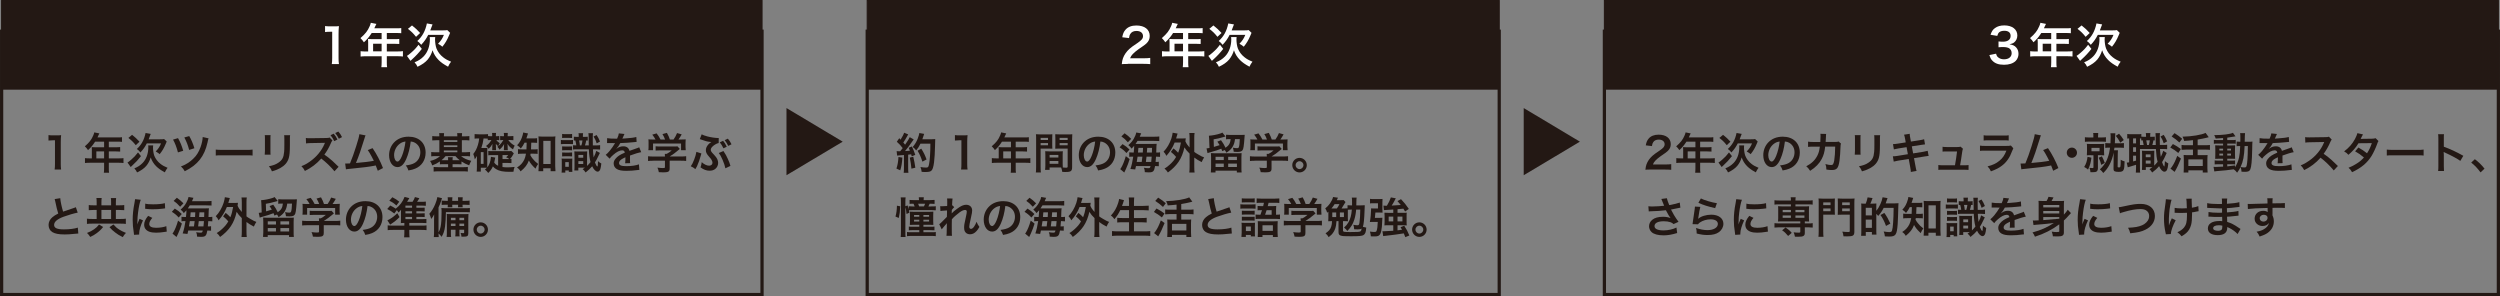 <?xml version="1.0" encoding="UTF-8"?><svg id="_レイヤー_2" xmlns="http://www.w3.org/2000/svg" viewBox="0 0 581.67 68.9"><rect x="0" y="0" width="581.67" height="68.9" fill="#808080" stroke="none"/><defs><style>.cls-1{fill:#fff;}.cls-2{fill:none;stroke-width:.75px;}.cls-2,.cls-3{stroke:#231814;stroke-miterlimit:10;}.cls-4,.cls-3{fill:#231814;}.cls-3{stroke-width:.25px;}</style></defs><g id="_レイヤー_1-2"><path class="cls-4" d="m12.71,39.45c.06-.39.08-.78.08-1.3v-5.51h-.48c-.37,0-.66.02-1.03.06v-1.27c.31.05.53.06,1,.06h.92c.51,0,.66,0,1.02-.05-.06.59-.08,1.05-.08,1.65v5.06c0,.53.02.89.08,1.3h-1.51Z"/><path class="cls-4" d="m21.37,34.81c0-.22,0-.37-.03-.58.21.02.43.03.7.03h2.18v-1.3h-2.09c-.52.81-1.01,1.39-1.65,1.97-.29-.43-.4-.56-.74-.89,1.02-.87,1.54-1.53,1.95-2.51.14-.32.21-.53.24-.73l1.19.24c-.06.12-.08.15-.15.3,0,.03-.11.24-.29.63h4.68c.47,0,.72,0,1.02-.05v1.09c-.31-.04-.57-.05-1.02-.05h-2.04v1.3h1.61c.46,0,.73,0,1.03-.05v1.06c-.3-.03-.57-.04-1-.04h-1.64v1.62h2.32c.46,0,.78-.02,1.09-.06v1.14c-.31-.04-.66-.06-1.09-.06h-2.32v1.25c0,.51,0,.78.06,1.07h-1.22c.04-.29.06-.56.06-1.09v-1.23h-3.36c-.44,0-.76.02-1.09.06v-1.14c.32.04.64.06,1.09.06h.51v-2.04Zm2.85,2.04v-1.62h-1.8v1.62h1.8Z"/><path class="cls-4" d="m32.8,36.33c-.64.82-1.27,1.5-2.06,2.22-.2.18-.24.22-.33.31l-.75-1.05c.21-.11.41-.26.87-.66.68-.59.99-.92,1.58-1.69l.69.87Zm-2.07-4.96c.74.58,1.1.92,1.72,1.6l-.86.81c-.62-.76-.92-1.06-1.72-1.69l.86-.72Zm4.91,2.46c-.03.13-.04.26-.04.42,0,.73.12,1.51.31,2.01.28.7.77,1.35,1.4,1.84.49.39.87.6,1.68.94-.28.37-.46.66-.64,1.06-.98-.54-1.47-.89-2.01-1.42-.6-.6-1.02-1.28-1.27-2.06-.21.74-.58,1.44-1.03,1.97-.52.6-1.19,1.07-2.15,1.53-.16-.37-.31-.58-.63-.95.82-.33,1.37-.69,1.91-1.24.86-.87,1.34-2.18,1.34-3.65,0-.15,0-.27-.04-.45h1.17Zm1.58-1.42c.46,0,.75-.02.97-.06l.6.58c-.07.17-.1.24-.22.52-.43,1.02-.78,1.62-1.42,2.42-.36-.3-.43-.35-.92-.63.6-.61.94-1.13,1.24-1.87h-3.32c-.42.82-.81,1.38-1.48,2.1-.25-.34-.49-.57-.83-.81,1.05-.94,1.71-2.14,2.03-3.72l1.2.21c-.08.19-.1.25-.3.78-.06.16-.1.28-.18.48h2.63Z"/><path class="cls-4" d="m41.42,32.14c.52.92.84,1.69,1.21,2.94l-1.23.38c-.28-1.12-.67-2.15-1.14-2.98l1.16-.34Zm7.11.05c-.09.22-.11.29-.25.97-.71,3.21-2.3,5.22-5.3,6.68-.27-.48-.4-.66-.88-1.12,1.11-.41,2-.96,2.81-1.74.81-.76,1.34-1.6,1.75-2.75.31-.86.48-1.68.5-2.35l1.37.31Zm-4.5-.53c.48.82.86,1.71,1.2,2.83l-1.22.39c-.29-1.11-.59-1.88-1.12-2.9l1.14-.32Z"/><path class="cls-4" d="m50.2,34.8c.44.06.63.07,1.62.07h5.33c.99,0,1.18,0,1.62-.07v1.39c-.4-.05-.51-.05-1.63-.05h-5.31c-1.12,0-1.23,0-1.63.05v-1.39Z"/><path class="cls-4" d="m62.96,31.45c-.04.28-.04.37-.04.9v2.76c0,.5,0,.63.04.88h-1.37c.03-.23.05-.54.05-.9v-2.75c0-.51,0-.64-.04-.9h1.36Zm4.54.01c-.04.25-.05.36-.05.93v1.35c0,1.56-.08,2.4-.26,3.03-.29,1-.93,1.75-1.97,2.33-.53.3-1.03.5-1.95.77-.18-.49-.28-.66-.7-1.19.98-.19,1.56-.4,2.16-.8.94-.62,1.27-1.23,1.38-2.55.04-.43.05-.87.05-1.67v-1.25c0-.51-.01-.72-.05-.95h1.39Z"/><path class="cls-4" d="m77.82,39.85c-.83-1.02-1.98-2.13-3.07-2.96-1.13,1.25-2.28,2.13-3.81,2.89-.28-.53-.4-.69-.81-1.12.77-.3,1.25-.56,2-1.09,1.51-1.06,2.71-2.52,3.36-4.07l.11-.27q-.16,0-3.31.06c-.48.01-.75.03-1.09.08l-.04-1.27c.28.05.47.06.88.06h.24l3.52-.05c.56,0,.64-.02.89-.12l.66.69c-.13.14-.21.29-.32.53-.46,1.08-.95,1.95-1.56,2.76.63.43,1.17.85,1.85,1.45q.25.23,1.46,1.39l-.96,1.04Zm-.18-8.75c.41.5.59.78.87,1.36l-.74.38c-.28-.59-.52-.97-.87-1.38l.74-.36Zm1.2,1.18c-.27-.54-.5-.9-.85-1.33l.73-.34c.38.43.59.74.86,1.29l-.74.38Z"/><path class="cls-4" d="m85.06,31.5c-.11.22-.12.24-.26.72-.76,2.5-1.34,4.16-1.98,5.7,1.57-.12,3.3-.33,4.16-.51-.11-.24-.23-.46-.47-.91-.44-.83-.62-1.12-.95-1.59l1.13-.44c.93,1.36,1.81,3.04,2.42,4.63l-1.21.63q-.13-.41-.48-1.24-.13.03-.36.08c-1.01.21-2.67.42-5.66.71-.56.05-.71.07-.91.12l-.18-1.35h.26c.2,0,.44,0,.86-.03.53-1.26.93-2.39,1.45-4.03.47-1.47.66-2.18.73-2.77l1.45.28Z"/><path class="cls-4" d="m94.52,37c-.57,1.29-1.21,1.88-2.03,1.88-1.14,0-1.96-1.16-1.96-2.77,0-1.1.39-2.13,1.1-2.91.84-.92,2.02-1.4,3.44-1.4,2.4,0,3.96,1.46,3.96,3.71,0,1.73-.9,3.11-2.43,3.73-.48.2-.87.3-1.57.42-.17-.53-.29-.75-.61-1.17.92-.12,1.52-.28,1.99-.55.87-.48,1.39-1.43,1.39-2.5,0-.96-.43-1.74-1.23-2.22-.31-.18-.57-.26-1.01-.3-.19,1.57-.54,2.95-1.04,4.08Zm-1.47-3.58c-.84.6-1.36,1.63-1.36,2.7,0,.82.35,1.47.79,1.47.33,0,.67-.42,1.03-1.28.38-.9.71-2.25.83-3.38-.52.06-.88.2-1.29.49Z"/><path class="cls-4" d="m102.22,31.72c0-.38-.01-.54-.05-.74h1.15c-.03.22-.05.4-.05.74h3.14c0-.39-.02-.55-.05-.74h1.15c-.03.21-.05.4-.05.74h.66c.47,0,.79-.02,1.09-.06v1.01c-.35-.04-.68-.05-1.09-.05h-.66v2.81h.8c.41,0,.78-.02,1.11-.06v1.01c-.3-.04-.64-.06-1.08-.06h-1.02c.61.51,1.36.86,2.38,1.1-.22.37-.35.64-.49,1.05-.71-.27-1.18-.5-1.79-.9v.67c-.28-.03-.48-.04-.91-.04h-1.16v.7h2.44c.48,0,.78-.02,1.11-.06v1.08c-.32-.04-.69-.06-1.19-.06h-5.57c-.49,0-.86.02-1.2.06v-1.07c.29.03.62.05,1.14.05h2.23v-.7h-1c-.42,0-.63,0-.91.04v-.68c-.6.42-1.03.64-1.79.93-.11-.38-.22-.61-.49-1.04.98-.22,1.73-.59,2.32-1.13h-.98c-.44,0-.75.02-1.08.06v-1.01c.3.04.63.06,1.08.06h.81v-2.81h-.55c-.42,0-.75.02-1.1.05v-1.01c.31.04.64.06,1.1.06h.55Zm1.46,4.6c-.3.38-.52.6-.95.95.18,0,.29,0,.53,0h1c0-.34,0-.5-.05-.7h1.14c-.04.22-.05.37-.05.7h1.16c.24,0,.35,0,.5,0-.45-.34-.69-.57-1-.95h-2.28Zm2.73-3.29v-.41h-3.14v.41h3.14Zm0,1.19v-.4h-3.14v.4h3.14Zm0,1.21v-.42h-3.14v.42h3.14Z"/><path class="cls-4" d="m116.92,38.86c.35.05.69.08,1.11.08s.82-.02,1.71-.1c-.16.41-.22.63-.27,1.12-.4,0-.71.02-.9.02-1.51,0-2.38-.17-3.13-.62-.32-.19-.53-.37-.76-.65-.31.67-.52.98-1.08,1.53-.28-.36-.45-.53-.77-.79.23-.19.35-.29.48-.43-.19,0-.25,0-.51,0h-.93v.91h-.97c.04-.28.06-.62.06-1.01v-1.86c0-.28,0-.5.02-.79-.23.42-.26.47-.51.8-.08-.46-.21-.91-.36-1.24.51-.63.81-1.22,1.08-2.1.16-.54.23-.87.3-1.51h-.19c-.39,0-.61,0-.88.04v-1.06c.3.03.61.05,1,.05h1.11c.41,0,.7,0,1.02-.05v.46c.15.02.26.03.44.03h.53c0-.37,0-.56-.04-.76h.94c-.04.18-.04.33-.04.76h.18c.26,0,.39-.01.6-.04v.97c-.24-.03-.37-.04-.56-.04h-.12c.22.31.39.47.8.75-.17.24-.25.39-.35.68.46-.37.81-.79,1.18-1.43h-.18c-.19,0-.32,0-.56.04v-.97c.28.04.3.04.55.04h.34c0-.37,0-.55-.05-.76h.94c-.03.2-.04.36-.04.76h.58c.36,0,.56-.01.76-.04v.97c-.21-.03-.47-.04-.71-.04h-.48c.49.64.83.93,1.5,1.31-.15.23-.24.43-.4.88-.62-.44-.92-.73-1.29-1.31.03.15.05.37.05.59v.36c0,.19,0,.38.03.54h-.92c.02-.2.03-.36.03-.54v-.32c0-.18,0-.41.03-.57-.3.54-.56.86-1.07,1.3-.15-.29-.22-.38-.5-.66.09-.06.11-.08.18-.13q-.21-.17-.54-.55c.02.3.03.49.03.58v.36c0,.22,0,.36.02.53h-.89c.02-.25.02-.29.02-.54v-.34c.01-.07.01-.21.02-.27q.02-.19.02-.33c-.25.48-.46.75-.89,1.15-.11-.2-.37-.48-.61-.65.58-.43.8-.68,1.26-1.39h-.27c-.21,0-.42,0-.58.04v-.37c-.23-.02-.46-.03-.86-.03h-.12c-.11.87-.26,1.47-.52,2.22h.8c.32,0,.39,0,.6-.02-.02.21-.02.37-.02.72v3.19c0,.31,0,.44,0,.62.24-.3.42-.61.56-.98.16-.43.22-.75.3-1.48l1,.17c-.08.5-.14.76-.24,1.16.25.37.47.54.91.75v-2.48h-1.41c-.45,0-.64,0-.88.05v-1.02c.26.04.46.05.88.05h3.58c.45,0,.7,0,.89-.05l.59.55q-.04.08-.15.28c-.18.36-.39.66-.74,1.06.16,0,.2-.02.34-.04v.98c-.26-.03-.51-.04-.94-.04h-1.15v.96Zm-5.05-.74h.64v-2.73h-.64v2.73Zm6.2-1.11c.2,0,.27,0,.44-.01-.28-.2-.49-.31-.77-.42.24-.18.38-.32.51-.5h-1.33v.93h1.15Z"/><path class="cls-4" d="m122.05,33.19c-.28.57-.47.87-.87,1.36-.26-.31-.48-.51-.86-.76.64-.68,1-1.34,1.28-2.34.08-.26.11-.43.12-.62l1.13.22c-.05.13-.08.22-.17.52-.06.21-.12.38-.21.63h1.51c.47,0,.71,0,.99-.05v1.09c-.29-.03-.61-.05-.99-.05h-.37q-.02,1.06-.06,1.57h.6c.43,0,.66,0,.94-.05v1.1c-.27-.04-.54-.05-.97-.05h-.67c-.02.14-.03.19-.06.34.23.41.31.53.52.79.39.5.69.79,1.3,1.26-.26.33-.42.62-.61,1.09-.72-.66-1.22-1.26-1.55-1.89-.39,1.02-.86,1.64-1.93,2.53-.22-.4-.42-.61-.83-.9.79-.49,1.31-1.06,1.68-1.81.19-.41.31-.83.41-1.41h-.77c-.53,0-.8.01-1.09.06v-1.12c.29.05.54.06,1.12.06h.85c.02-.31.04-.84.05-1.57h-.49Zm4.34,6.64h-1.11c.03-.32.06-.75.06-1.15v-5.89c0-.4-.02-.73-.06-1.06.29.04.49.05.92.05h2.1c.4,0,.64,0,.93-.05-.04.32-.05.6-.05,1.06v5.79c0,.46.02.89.06,1.26h-1.13v-.69h-1.72v.68Zm.02-1.68h1.7v-5.37h-1.7v5.37Z"/><path class="cls-4" d="m133.32,33.53c-.2,0-.41-.02-.71-.02h-1.38c-.37,0-.53,0-.73.04v-.99c.23.04.39.05.73.05h1.33c.4,0,.51-.01.76-.04v.96Zm-2.61,4.21c0-.33,0-.58-.04-.85.23.03.31.03.66.03h1.17c.33,0,.47,0,.66-.02-.02.23-.02.3-.02.81v1.45c0,.35,0,.53.03.83h-.83v-.33h-.81v.5h-.87c.04-.26.05-.51.05-.92v-1.5Zm.08-3.68c.19.02.32.03.7.03h.9c.36,0,.51,0,.72-.03v.92c-.23-.02-.36-.03-.72-.03h-.9c-.36,0-.5.01-.7.03v-.92Zm0,1.41c.19.02.32.03.7.03h.9c.37,0,.51,0,.72-.03v.92c-.24-.03-.35-.03-.72-.03h-.9c-.36,0-.5.01-.7.03v-.92Zm0-4.31c.2.04.39.05.69.05h.93c.32,0,.49-.01.7-.05v.96c-.21-.03-.36-.04-.7-.04h-.93c-.32,0-.49,0-.69.04v-.96Zm.73,7.65h.82v-1.09h-.82v1.09Zm4.52-6.96c.36,0,.53-.01.71-.04v.9c-.15-.02-.21-.02-.36-.03-.08.48-.13.68-.28,1.15h.88c-.02-.59-.03-1.12-.03-1.86,0-.49-.02-.78-.06-.97h1.07c-.05.37-.05.52-.05,1.5,0,.57,0,.6.02,1.33h.59c.52,0,.77,0,1.1-.06v1.03c-.36-.04-.69-.06-1.11-.06h-.56c.04.77.08,1.35.16,1.89.33-.63.52-1.12.6-1.52l.86.47c-.08.13-.14.24-.36.73-.28.61-.52,1.06-.8,1.49.21.53.45.94.57.94.09,0,.13-.33.15-1.24.3.27.48.4.77.54-.07.67-.14,1.06-.24,1.34-.14.36-.35.56-.6.56-.44,0-.91-.46-1.29-1.25-.43.5-.91.96-1.53,1.44-.22-.35-.42-.58-.69-.77.29-.18.37-.23.54-.35h-1.54v.66h-.94c.04-.26.05-.53.05-.89v-2.67c0-.45-.01-.6-.04-.89.2.03.29.03.65.03h1.69c.29,0,.42,0,.65-.03-.02.21-.03.41-.03.9v2.44s0,.02,0,.05c.29-.28.55-.56.81-.9-.22-.77-.34-1.73-.39-2.97h-2.67c-.47,0-.69.01-1.01.05v-1c.27.03.36.03.76.04-.04-.37-.12-.76-.23-1.15-.15,0-.19,0-.34.03v-.9c.21.03.37.04.65.04h.48v-.05c0-.41,0-.58-.05-.81h1.07c-.04.24-.05.37-.05.86h.41Zm-1.47,4.85h1.13v-.65h-1.13v.65Zm0,1.46h1.13v-.67h-1.13v.67Zm.7-4.33c.14-.43.2-.7.25-1.15h-.78c.09.4.11.52.18,1.15h.35Zm3.54-2.41c.34.5.56.92.79,1.51l-.76.43c-.2-.65-.39-1.05-.73-1.59l.7-.35Z"/><path class="cls-4" d="m141.26,32.14c.41.09,1.05.13,2.32.13.27-.6.36-.9.4-1.24l1.31.14q-.06.1-.4.9c-.05.11-.07.14-.09.18q.08,0,.63-.04c1.16-.07,2.07-.18,2.62-.34l.07,1.14q-.28.02-.79.08c-.73.09-2,.17-3.01.2-.29.57-.57.97-.92,1.33v.02q.08-.05.21-.15c.37-.28.9-.45,1.41-.45.78,0,1.27.37,1.43,1.06.77-.28,1.28-.46,1.53-.54.54-.19.58-.2.74-.3l.47,1.15c-.28.04-.58.12-1.11.27-.14.04-.64.21-1.5.51v.11q0,.26,0,.4v.4c0,.17,0,.26,0,.33,0,.22,0,.36.03.53l-1.16.03c.04-.18.06-.69.06-1.16v-.24c-.49.23-.75.37-.96.52-.35.26-.52.53-.52.82,0,.52.48.73,1.69.73s2.23-.15,2.94-.42l.1,1.29c-.17,0-.22,0-.46.04-.72.11-1.68.18-2.56.18-1.06,0-1.72-.12-2.23-.42-.46-.26-.73-.74-.73-1.29,0-.41.12-.73.44-1.11.45-.56,1.02-.94,2.15-1.41-.05-.37-.25-.54-.61-.54-.58,0-1.28.35-2.05,1.03-.42.35-.65.6-.87.91l-.91-.9c.26-.2.55-.48.9-.89.39-.46,1-1.33,1.2-1.71q.04-.08.08-.13s-.17.01-.17.01c-.16,0-1.04-.02-1.26-.02q-.19,0-.28,0s-.09,0-.16,0l.02-1.14Z"/><path class="cls-4" d="m152,37.4c-.52,0-.91.02-1.22.06v-1.11c.34.05.74.07,1.21.07h2.72v-.07c0-.2,0-.38-.03-.55h.43c.43-.22.76-.44,1.18-.81h-2.75c-.41,0-.68.01-1,.04v-1c.3.04.58.05,1.01.05h3.31c.39,0,.58,0,.76-.04l.55.61q-.17.14-.36.3c-.71.61-1.22.98-2,1.46h0s2.61,0,2.61,0c.49,0,.93-.02,1.23-.07v1.11c-.29-.04-.72-.06-1.24-.06h-2.6v1.75c0,.35-.03.49-.13.63-.17.25-.51.33-1.41.33-.13,0-.46,0-.98-.04-.11-.53-.16-.7-.33-1.06.48.07.93.1,1.24.1.44,0,.51-.03.51-.23v-1.48h-2.71Zm.51-4.94c-.23-.44-.36-.64-.75-1.13l1.01-.3c.35.43.58.79.91,1.43h1.06c-.17-.47-.33-.82-.61-1.26l1.04-.29c.41.77.47.91.69,1.55h.85c.3-.4.65-1.03.82-1.5l1.08.3c-.23.43-.52.89-.75,1.2h.45c.68,0,.87,0,1.23-.04-.03.25-.04.45-.04.83v.93c0,.27.02.52.05.76h-1.09v-1.55h-6.52v1.55h-1.09c.04-.23.05-.46.05-.77v-.92c0-.36,0-.57-.04-.83.45.04.51.04,1.18.04h.47Z"/><path class="cls-4" d="m163.19,35.7c-.04.14-.05.16-.12.44-.21.82-.58,1.85-.9,2.54-.04.08-.17.31-.38.67-.42-.34-.6-.45-1.07-.66.32-.46.5-.82.8-1.59.25-.64.4-1.16.51-1.77l1.16.37Zm4.02-2.42c-.27.05-.51.15-.85.36-.64.4-.99.83-.99,1.2,0,.11.04.27.09.36.1.2.14.24.74.88.36.4.56.66.69.95.13.3.2.6.2.88,0,.52-.24,1.04-.64,1.37-.35.3-.8.44-1.36.44-.71,0-1.39-.25-2.1-.78.15-.44.19-.62.28-1.21.56.52,1.18.82,1.72.82.46,0,.78-.28.78-.69,0-.17-.05-.35-.16-.56-.12-.25-.23-.39-.62-.83-.58-.65-.76-1.02-.76-1.52,0-.46.19-.9.55-1.31.2-.23.31-.31.72-.59q-.11,0-.33-.04c-.6-.06-1.13-.2-2.01-.53-.17-.06-.2-.07-.34-.11l.44-1.12c.29.17.7.32,1.33.49.73.2,1.87.37,2.44.37.03,0,.1,0,.2,0l-.02,1.18Zm1.11,1.86c.5.76.72,1.14.99,1.76.32.69.47,1.08.64,1.7l-1.18.56c-.1-.55-.3-1.15-.64-1.95-.33-.77-.6-1.25-.89-1.61l1.08-.46Zm-.08-2.38c.39.46.55.73.85,1.38l-.77.37c-.28-.59-.51-.97-.85-1.39l.77-.36Zm1.2,1.19c-.26-.54-.49-.91-.83-1.34l.74-.35c.37.43.59.77.85,1.31l-.76.38Z"/><path class="cls-4" d="m14.02,46.11c.04.67.34,2.11.66,3.13q.65-.24,2.59-.88c.18-.06.23-.08.38-.15l.43,1.26c-.87.17-2.18.55-3.3.96-1.46.54-2.19,1.18-2.19,1.9s.68,1.04,2.29,1.04c1.25,0,2.48-.15,3.23-.41l.11,1.37c-.22,0-.27,0-.81.07-1.08.11-1.64.15-2.34.15-1.39,0-2.26-.17-2.9-.55-.55-.33-.87-.95-.87-1.67,0-.67.32-1.31.89-1.79.39-.33.71-.53,1.36-.86-.25-.81-.42-1.48-.67-2.71-.1-.48-.11-.5-.16-.65l1.3-.21Z"/><path class="cls-4" d="m22.49,47.11c0-.49-.02-.77-.06-1.04h1.23c-.04.25-.06.54-.06,1.03v.67h2.25v-.65c0-.52,0-.78-.06-1.04h1.23c-.04.3-.06.57-.06,1.05v.64h.82c.46,0,.83-.02,1.13-.06v1.19c-.3-.03-.64-.05-1.13-.05h-.82v2.1h1.02c.53,0,1.01-.02,1.3-.07v1.22c-.32-.05-.78-.07-1.29-.07h-6.48c-.51,0-.96.02-1.28.07v-1.22c.31.05.76.07,1.28.07h.98v-2.1h-.74c-.48,0-.81.02-1.1.05v-1.19c.33.04.65.06,1.1.06h.74v-.66Zm1.5,5.71c-.52.64-.89.99-1.53,1.46-.48.35-.84.56-1.46.85-.25-.39-.45-.63-.76-.93.7-.27,1.12-.49,1.64-.85.53-.37.78-.61,1.16-1.12l.95.59Zm1.86-1.87v-2.1h-2.25v2.1h2.25Zm.54,1.27c.49.57.81.85,1.38,1.21.47.3.83.47,1.54.76-.3.3-.5.56-.74.98-.82-.4-1.2-.63-1.76-1.07-.57-.44-.86-.7-1.34-1.25l.92-.63Z"/><path class="cls-4" d="m31.18,54.64c-.01-.18-.02-.24-.05-.47-.19-1.21-.26-1.98-.26-2.99,0-1.29.12-2.43.41-3.91.11-.56.13-.66.15-.93l1.32.14c-.24.59-.47,1.71-.63,2.99-.1.75-.14,1.34-.15,2.21,0,.22,0,.3-.02.55.11-.35.13-.42.52-1.32l.8.36c-.55,1.16-.89,2.32-.89,3.03,0,.06,0,.14,0,.27l-1.21.07Zm4.26-3.95c-.5.58-.71,1.01-.71,1.44,0,.57.55.87,1.59.87.88,0,1.75-.14,2.38-.38l.1,1.27c-.14,0-.18.02-.41.06-.8.13-1.41.19-2.07.19-1.24,0-2.04-.28-2.48-.87-.19-.25-.3-.62-.3-.98,0-.65.3-1.32.92-2.06l.98.46Zm-1.65-3.31c.45.12.98.16,1.85.16,1.11,0,2.06-.09,2.72-.27l.06,1.21c-.08,0-.23.03-.71.09-.64.08-1.4.12-2.14.12s-.74,0-1.8-.11l.02-1.2Z"/><path class="cls-4" d="m40.67,48.53c.7.43,1.09.73,1.62,1.26l-.71.82c-.55-.6-.87-.87-1.6-1.33l.69-.75Zm1.65,3.49c-.28.92-.47,1.42-.86,2.3l-.39.82-.94-.79c.06-.06.12-.14.19-.27.39-.63.77-1.58,1.11-2.75l.89.69Zm-1.17-6.01c.62.43,1.03.78,1.53,1.3l-.77.8c-.56-.64-.94-.98-1.51-1.37l.75-.73Zm6.63.8c.76,0,1.06,0,1.44-.06v1.07c-.27-.03-.59-.04-1.31-.04h-3.75c-.17.27-.29.47-.46.71h3.86c.48,0,.78,0,1.05-.03-.02.14-.03.26-.05.56,0,.07-.02.56-.05,1.47.49,0,.62,0,.89-.05v1.06c-.31-.04-.54-.05-.84-.05h-.1c-.04.52-.06.84-.1,1.23.4,0,.54,0,.75-.05v1.05c-.24-.03-.42-.04-.76-.04h-.11c-.21,1.24-.44,1.47-1.49,1.47-.16,0-.28,0-.9-.05,0-.43-.06-.66-.21-1.03.38.07.72.1,1.01.1.37,0,.42-.04.53-.49h-3.38c-.07.32-.09.42-.18.79l-1.12-.11c.28-.81.49-1.73.66-2.87h-.15c-.32,0-.5,0-.78.05v-1.06c.28.04.5.05.93.05h.11c.08-.75.11-1.16.11-1.56-.2.24-.3.35-.61.65-.2-.32-.43-.56-.75-.81.64-.57.94-.93,1.28-1.52.29-.5.5-1.03.56-1.42l1.15.2q-.22.52-.34.78h3.11Zm-2.65,5.87c.07-.46.09-.59.16-1.23h-1.12c-.06.43-.07.53-.2,1.23h1.16Zm.25-2.19q.02-.32.06-1.08h-1.08c-.03.5-.04.62-.09,1.08h1.11Zm1.96,2.19c.05-.45.08-.82.11-1.23h-1.2c-.04.38-.09.79-.15,1.23h1.24Zm.16-2.19q.02-.61.03-1.08h-1.12q-.06.8-.08,1.08h1.17Z"/><path class="cls-4" d="m52.51,49.53c.47.37.75.63,1.09,1.01.3-.75.45-1.3.64-2.37h-1.46c-.46,1.17-1.06,2.13-1.92,3.09-.2-.44-.3-.58-.66-.96.81-.83,1.42-1.88,1.83-3.11.13-.4.26-1,.29-1.31l1.15.2c-.07.2-.11.32-.18.58-.07.23-.11.37-.17.56h1.44c.38,0,.57,0,.81-.03-.04.21-.04.25-.09.68.27.59.45.85.98,1.45v-2.22c0-.51-.02-.78-.07-1.15h1.23c-.06.37-.07.63-.07,1.15v3.25c.27.2.47.33.95.61.73.43.85.48,1.35.67-.22.31-.4.66-.58,1.09-.82-.43-1.12-.62-1.72-1.06v2.16c0,.6.02.89.07,1.33h-1.23c.05-.43.07-.77.07-1.33v-3.08c-.6-.59-.86-.9-1.2-1.45-.28,1.3-.73,2.41-1.35,3.34-.61.9-1.47,1.77-2.5,2.5-.24-.39-.48-.67-.79-.91.52-.31.7-.45,1.18-.88.73-.66,1.11-1.12,1.52-1.83-.37-.45-.71-.77-1.21-1.17l.6-.81Z"/><path class="cls-4" d="m61.91,49.18c.59-.16.89-.25,1.34-.41-.17-.3-.27-.45-.53-.82l.85-.33c.53.73.7,1.02,1.05,1.76.8-.54,1.1-1.04,1.2-2.01h-.31c-.36,0-.59,0-.77.05v-1.07c.24.03.55.05,1.02.05h2.46c.4,0,.66,0,.87-.03,0,.11-.02.15-.03.33-.17,2.4-.26,2.97-.51,3.28-.22.27-.56.37-1.22.37-.21,0-.45-.01-.8-.04-.02-.3-.09-.62-.2-.96.43.09.67.12.94.12s.39-.06.45-.23c.12-.31.19-.92.22-1.87h-1.11c-.11.83-.25,1.27-.58,1.81-.32.53-.79.96-1.44,1.35-.1-.24-.14-.3-.37-.62l-.59.25c-.11-.29-.13-.34-.21-.56-.85.33-1.26.46-2.91.93-.07.02-.11.03-.3.1l-.23-1.1c.26-.02.42-.04.69-.1l-.08-2.1c-.02-.31-.03-.51-.06-.75.81-.05,1.86-.25,2.66-.52.2-.06.3-.11.47-.22l.74.92c-1.65.46-1.93.53-2.77.66l.06,1.76Zm5.46,1.48c.47,0,.71,0,.99-.04-.03.25-.04.53-.04,1v2.45c0,.4,0,.72.05,1.05h-1.12v-.41h-4.96v.41h-1.09c.04-.31.06-.65.06-1.05v-2.45c0-.45-.01-.71-.04-1,.29.03.5.04.94.04h5.21Zm-5.07,1.59h1.91v-.76h-1.91v.76Zm0,1.6h1.91v-.78h-1.91v.78Zm2.94-1.6h2.03v-.76h-2.03v.76Zm0,1.6h2.03v-.78h-2.03v.78Z"/><path class="cls-4" d="m71.52,52.4c-.52,0-.91.02-1.22.06v-1.11c.34.05.74.07,1.21.07h2.72v-.07c0-.2,0-.38-.03-.55h.43c.43-.22.76-.44,1.18-.81h-2.75c-.41,0-.68.01-1,.04v-1c.3.04.58.05,1.01.05h3.31c.39,0,.58,0,.76-.04l.55.61q-.17.14-.36.3c-.71.61-1.22.98-2,1.46h0s2.61,0,2.61,0c.49,0,.93-.02,1.23-.07v1.11c-.29-.04-.72-.06-1.24-.06h-2.6v1.75c0,.35-.03.49-.13.63-.17.25-.51.33-1.41.33-.13,0-.46,0-.98-.04-.11-.53-.16-.7-.33-1.06.48.07.93.1,1.24.1.44,0,.51-.03.51-.23v-1.48h-2.71Zm.51-4.94c-.23-.44-.36-.64-.75-1.13l1.01-.3c.35.43.58.79.91,1.43h1.06c-.17-.47-.33-.82-.61-1.26l1.04-.29c.41.77.47.91.69,1.55h.85c.3-.4.65-1.03.82-1.5l1.08.3c-.23.43-.52.89-.75,1.2h.45c.68,0,.87,0,1.23-.04-.03.25-.04.45-.04.83v.93c0,.27.02.52.05.76h-1.09v-1.55h-6.52v1.55h-1.09c.04-.23.05-.46.05-.77v-.92c0-.36,0-.57-.04-.83.45.04.51.04,1.18.04h.47Z"/><path class="cls-4" d="m84.48,52c-.57,1.29-1.21,1.88-2.03,1.88-1.14,0-1.96-1.16-1.96-2.77,0-1.1.39-2.13,1.1-2.91.84-.92,2.02-1.4,3.44-1.4,2.4,0,3.96,1.46,3.96,3.71,0,1.73-.9,3.11-2.43,3.73-.48.2-.87.3-1.57.42-.17-.53-.29-.75-.61-1.17.92-.12,1.52-.28,1.99-.55.87-.48,1.39-1.43,1.39-2.5,0-.96-.43-1.74-1.23-2.22-.31-.18-.57-.26-1.01-.3-.19,1.57-.54,2.95-1.04,4.08Zm-1.47-3.58c-.84.6-1.36,1.63-1.36,2.7,0,.82.35,1.47.79,1.47.33,0,.67-.42,1.03-1.28.38-.9.71-2.25.83-3.38-.52.06-.88.2-1.29.49Z"/><path class="cls-4" d="m98.26,50.98c.41,0,.67,0,.95-.04v.97c-.25-.03-.53-.04-1.01-.04h-2.97v.62h2.88c.54,0,.8,0,1.13-.05v1.11c-.36-.04-.68-.06-1.23-.06h-2.78v.56c0,.5.02.81.06,1.17h-1.27c.04-.4.06-.68.06-1.16v-.57h-2.65c-.55,0-.88.02-1.23.06v-1.12c.3.04.59.06,1.08.06h2.8v-.62c-.33,0-.57.01-.82.03.02-.31.03-.49.03-.95v-1.32c0-.3,0-.62.02-.84-.21.29-.32.41-.6.66-.15-.26-.2-.35-.38-.57l-.59.8c-.56-.45-.99-.73-1.65-1.05l.71-.81c.55.27.84.44,1.28.73,1-.79,1.64-1.65,2.05-2.74l1.11.29c-.04.07-.08.14-.1.17q-.17.29-.43.69h1.27c.29-.44.43-.71.56-1.11l1.03.27c-.05.08-.09.15-.11.19-.19.32-.22.36-.42.65h1.03c.36,0,.73-.02,1.01-.06v.98c-.25-.03-.53-.04-.87-.04h-1.33v.5h1.04c.5,0,.7-.01.89-.03v.88c-.25-.02-.44-.03-.89-.03h-1.04v.49h1.04c.48,0,.64,0,.89-.03v.88c-.27-.02-.46-.03-.89-.03h-1.04v.51h1.38Zm-5.3-.47c-.69.7-1.15,1.07-2.18,1.75l-.65-.99c.15-.06.3-.14.5-.26.72-.42,1.09-.71,1.81-1.41l.52.91Zm-1.68-4.62c.72.36,1.04.57,1.61,1.04l-.66.89c-.59-.55-.95-.79-1.65-1.11l.7-.82Zm4.59,2.45v-.5h-1.54v.5h1.54Zm-1.54,1.31h1.54v-.49h-1.54v.49Zm0,1.33h1.54v-.51h-1.54v.51Z"/><path class="cls-4" d="m103.75,49.35c-.02,1.3-.08,2.45-.19,3.28-.14,1.07-.36,1.72-.81,2.47-.2-.27-.45-.55-.72-.79,0,.37.02.52.05.85h-1.15c.05-.42.06-.68.06-1.19v-2.79c0-.38.01-.72.03-1.31-.2.41-.4.73-.68,1.07q-.19-.65-.45-1.2c.56-.62,1-1.35,1.37-2.24.26-.63.43-1.19.5-1.65l1.08.26c-.05.15-.1.31-.17.52-.19.65-.34,1.02-.64,1.62v5.83c.26-.44.37-.75.49-1.34.15-.77.22-1.76.22-3.34,0-.38,0-.69-.04-1.01.32.04.56.05,1.05.05h4.48c.55,0,.79,0,1.09-.05v1c-.29-.03-.59-.04-.97-.04h-4.6Zm.44-2.85c0-.3,0-.44-.04-.6h1.11c-.03.16-.04.33-.04.6v.23h1.37v-.23c0-.3-.01-.44-.04-.6h1.11c-.03.17-.04.33-.04.6v.23h.63c.41,0,.81-.02,1.01-.06v1.01c-.29-.03-.53-.04-1.01-.04h-.63v.1c0,.24,0,.35.03.48h-1.09c.02-.15.03-.3.03-.49v-.09h-1.37v.09c0,.25.01.35.03.49h-1.09c.02-.16.03-.3.03-.48v-.1h-.42c-.53,0-.71,0-1,.04v-1c.28.03.62.05,1,.05h.42v-.23Zm.72,6.94v.6c0,.65,0,.85.05,1.08h-1.05c.05-.27.06-.56.06-1.08v-3.16c0-.54,0-.75-.04-1.09.3.02.5.03,1.06.03h3.04c.48,0,.69,0,.97-.04-.03.23-.04.53-.04,1.07v3.41c0,.66-.21.81-1.15.81q-.08,0-.44,0c-.04-.4-.08-.56-.2-.87.23.03.43.05.6.05.18,0,.22-.04.22-.23v-.57h-1.1v.46c0,.58,0,.85.05,1.1h-1.02c.05-.3.06-.58.06-1.1v-.46h-1.07Zm1.07-2.77h-1.07v.56h1.07v-.56Zm0,1.36h-1.07v.56h1.07v-.56Zm2.01-.8v-.56h-1.1v.56h1.1Zm0,1.36v-.56h-1.1v.56h1.1Z"/><path class="cls-4" d="m113.53,53.42c0,.94-.76,1.7-1.69,1.7s-1.69-.76-1.69-1.7.76-1.69,1.69-1.69,1.69.76,1.69,1.69Zm-2.6,0c0,.51.41.92.91.92s.91-.41.91-.92-.41-.91-.91-.91-.91.41-.91.91Z"/><rect class="cls-2" x=".38" y="7.26" width="176.92" height="61.27"/><rect class="cls-3" x=".38" y=".12" width="176.92" height="20.61"/><path class="cls-1" d="m77.2,14.88c.07-.43.09-.86.09-1.44v-6.05h-.53c-.41,0-.73.02-1.13.07v-1.4c.34.05.58.07,1.1.07h1.01c.56,0,.73-.01,1.12-.05-.07.65-.09,1.16-.09,1.82v5.56c0,.58.02.99.09,1.44h-1.66Z"/><path class="cls-1" d="m85.65,9.71c0-.24-.01-.41-.03-.64.23.02.47.03.77.03h2.4v-1.43h-2.3c-.57.89-1.11,1.53-1.82,2.17-.32-.47-.44-.62-.81-.98,1.12-.96,1.69-1.68,2.15-2.76.15-.35.23-.58.26-.8l1.31.26c-.07.13-.09.17-.17.33-.01.03-.12.26-.32.69h5.15c.52,0,.79-.01,1.12-.05v1.2c-.34-.04-.63-.05-1.12-.05h-2.24v1.43h1.77c.51,0,.8-.01,1.13-.05v1.17c-.33-.03-.63-.04-1.1-.04h-1.8v1.78h2.55c.51,0,.86-.02,1.2-.07v1.25c-.34-.04-.73-.07-1.2-.07h-2.55v1.38c0,.56.01.86.07,1.18h-1.34c.04-.32.07-.62.07-1.2v-1.35h-3.7c-.48,0-.84.02-1.2.07v-1.25c.35.04.7.07,1.2.07h.56v-2.24Zm3.14,2.24v-1.78h-1.98v1.78h1.98Z"/><path class="cls-1" d="m98.14,11.38c-.7.9-1.4,1.65-2.27,2.44-.22.2-.26.24-.36.34l-.83-1.16c.23-.12.45-.29.96-.73.75-.65,1.09-1.01,1.74-1.86l.76.96Zm-2.28-5.46c.81.64,1.21,1.01,1.89,1.76l-.95.89c-.68-.84-1.01-1.17-1.89-1.86l.95-.79Zm5.4,2.71c-.03.14-.04.29-.04.46,0,.8.13,1.66.34,2.21.31.77.85,1.49,1.54,2.02.54.43.96.66,1.85,1.03-.31.41-.51.73-.7,1.17-1.08-.59-1.62-.98-2.21-1.56-.66-.66-1.12-1.41-1.4-2.27-.23.81-.64,1.58-1.13,2.17-.57.66-1.31,1.18-2.37,1.68-.18-.41-.34-.64-.69-1.04.9-.36,1.51-.76,2.1-1.36.95-.96,1.47-2.4,1.47-4.02,0-.17-.01-.3-.04-.5h1.29Zm1.74-1.56c.51,0,.83-.02,1.07-.07l.66.64c-.08.19-.11.26-.24.57-.47,1.12-.86,1.78-1.56,2.66-.4-.33-.47-.38-1.01-.69.66-.67,1.03-1.24,1.36-2.06h-3.65c-.46.9-.89,1.52-1.63,2.31-.27-.37-.54-.63-.91-.89,1.16-1.03,1.88-2.35,2.23-4.09l1.32.23c-.09.21-.11.27-.33.86-.07.18-.11.31-.2.53h2.89Z"/><path class="cls-4" d="m209.95,36.67c-.07,1.25-.21,2.09-.49,2.96l-.89-.41c.28-.86.41-1.55.47-2.69l.91.14Zm-1.33-1.51c.15.02.23.03.43.03.07,0,.17,0,.4,0,.34-.42.38-.47.58-.73-.54-.69-.64-.8-1.37-1.48l.57-.83c.14.17.2.23.3.35.38-.58.73-1.26.83-1.62l.95.39c-.06.09-.1.16-.21.36-.23.46-.68,1.19-.93,1.53.17.2.28.32.42.5.65-.94.94-1.42,1.08-1.75l.92.53c-.1.11-.16.21-.33.46-.56.83-1.26,1.76-1.69,2.25.59-.03.63-.03,1.14-.09-.09-.25-.13-.35-.29-.68l.75-.3c.26.51.53,1.18.79,1.95l-.84.35c-.05-.23-.07-.31-.11-.47-.3.03-.53.06-.71.07v3.15c0,.5.02.77.06,1.07h-1.1c.04-.3.06-.57.06-1.07v-3.06c-.43.03-.74.05-.94.07-.43.03-.46.03-.65.06l-.11-1.03Zm3.87,1.31c.21.88.37,1.71.48,2.55l-.91.22c-.07-.77-.21-1.78-.38-2.57l.81-.2Zm1.67-3.04c-.36.72-.53,1-1,1.58-.2-.31-.43-.54-.8-.81.5-.57.92-1.28,1.18-1.99.19-.5.31-.93.36-1.26l1.12.2q-.05.13-.13.41c-.13.41-.17.53-.29.84h2.18c.42,0,.6-.01.82-.04q-.04.32-.05,1.74c-.01,1.14-.12,2.88-.23,3.7-.16,1.15-.34,1.7-.67,1.96-.23.18-.63.26-1.28.26-.26,0-.57,0-.93-.04-.05-.44-.12-.69-.28-1.12.51.09.96.13,1.31.13.45,0,.56-.12.68-.74.2-.97.32-2.74.32-4.82h-2.31Zm.46,4.18c-.42-1.22-.62-1.67-1.14-2.54l.87-.48c.59.94.85,1.48,1.23,2.51l-.96.51Z"/><path class="cls-4" d="m223.61,39.45c.06-.39.08-.78.08-1.3v-5.51h-.48c-.37,0-.66.02-1.03.06v-1.27c.31.05.53.06,1,.06h.92c.51,0,.66,0,1.02-.05-.06.59-.08,1.05-.08,1.65v5.06c0,.53.02.89.08,1.3h-1.51Z"/><path class="cls-4" d="m232.37,34.81c0-.22,0-.37-.03-.58.21.02.43.03.7.03h2.18v-1.3h-2.09c-.52.81-1.01,1.39-1.65,1.97-.29-.43-.4-.56-.74-.89,1.02-.87,1.54-1.53,1.95-2.51.14-.32.21-.53.24-.73l1.19.24c-.06.12-.08.15-.15.3,0,.03-.11.24-.29.63h4.68c.47,0,.72,0,1.02-.05v1.09c-.31-.04-.57-.05-1.02-.05h-2.04v1.3h1.61c.46,0,.73,0,1.03-.05v1.06c-.3-.03-.57-.04-1-.04h-1.64v1.62h2.32c.46,0,.78-.02,1.09-.06v1.14c-.31-.04-.66-.06-1.09-.06h-2.32v1.25c0,.51,0,.78.06,1.07h-1.22c.04-.29.06-.56.06-1.09v-1.23h-3.36c-.44,0-.76.02-1.09.06v-1.14c.32.04.64.06,1.09.06h.51v-2.04Zm2.85,2.04v-1.62h-1.8v1.62h1.8Z"/><path class="cls-4" d="m242.12,38.89c0,.6.02.96.06,1.23h-1.17c.04-.3.06-.62.06-1.24v-6.53c0-.52,0-.8-.04-1.12.28.03.54.04,1.03.04h1.77c.52,0,.75,0,1.02-.04-.02.32-.03.54-.03.93v1.53c0,.46,0,.69.03.91-.26-.02-.57-.03-.92-.03h-1.81v4.32Zm0-6.31h1.72v-.5h-1.72v.5Zm0,1.22h1.72v-.51h-1.72v.51Zm5.13,4.3c0,.38,0,.61.03.87.22.02.58.05.76.05.28,0,.37-.07.37-.27v-4.18h-1.97c-.35,0-.67.01-.92.03.02-.29.03-.48.03-.91v-1.53c0-.34,0-.62-.03-.93.27.03.51.04,1.02.04h1.92c.5,0,.75,0,1.03-.04-.03.36-.04.61-.04,1.11v6.55c0,.6-.12.86-.48,1.01-.21.09-.51.12-1.13.12-.14,0-.18,0-.69-.03-.06-.45-.11-.63-.26-1.03-.29,0-.48,0-.56,0h-2.12v.56h-1.06c.04-.24.07-.64.07-1v-2.44c0-.35,0-.63-.03-.9.29.03.52.04.93.04h2.23c.42,0,.64,0,.93-.04-.02.26-.03.51-.03.9v2.03Zm-3.04-1.45h2.04v-.6h-2.04v.6Zm0,1.46h2.04v-.65h-2.04v.65Zm2.33-5.53h1.87v-.5h-1.87v.5Zm0,1.22h1.87v-.51h-1.87v.51Z"/><path class="cls-4" d="m254.99,37c-.57,1.29-1.21,1.88-2.03,1.88-1.14,0-1.96-1.16-1.96-2.77,0-1.1.39-2.13,1.1-2.91.84-.92,2.02-1.4,3.44-1.4,2.4,0,3.96,1.46,3.96,3.71,0,1.73-.9,3.11-2.43,3.73-.48.2-.87.3-1.57.42-.17-.53-.29-.75-.61-1.17.92-.12,1.52-.28,1.99-.55.87-.48,1.39-1.43,1.39-2.5,0-.96-.43-1.74-1.23-2.22-.31-.18-.57-.26-1.01-.3-.19,1.57-.54,2.95-1.04,4.08Zm-1.47-3.58c-.84.6-1.36,1.63-1.36,2.7,0,.82.35,1.47.79,1.47.33,0,.67-.42,1.03-1.28.38-.9.71-2.25.83-3.38-.52.06-.88.2-1.29.49Z"/><path class="cls-4" d="m261.18,33.53c.7.43,1.09.73,1.62,1.26l-.71.82c-.55-.6-.87-.87-1.6-1.33l.69-.75Zm1.65,3.49c-.28.92-.47,1.42-.86,2.3l-.39.82-.94-.79c.06-.06.12-.14.19-.27.39-.63.77-1.58,1.11-2.75l.89.69Zm-1.17-6.01c.62.43,1.03.78,1.53,1.3l-.77.8c-.56-.64-.94-.98-1.51-1.37l.75-.73Zm6.63.8c.76,0,1.06,0,1.44-.06v1.07c-.27-.03-.59-.04-1.31-.04h-3.75c-.17.27-.29.47-.46.71h3.86c.48,0,.78,0,1.05-.03-.02.14-.03.26-.05.56,0,.07-.02.56-.05,1.47.49,0,.62,0,.89-.05v1.06c-.31-.04-.54-.05-.84-.05h-.1c-.04.52-.06.84-.1,1.23.4,0,.54,0,.75-.05v1.05c-.24-.03-.42-.04-.76-.04h-.11c-.21,1.24-.44,1.47-1.49,1.47-.16,0-.28,0-.9-.05,0-.43-.06-.66-.21-1.03.38.07.72.1,1.01.1.37,0,.42-.04.53-.49h-3.38c-.07.32-.09.42-.18.79l-1.12-.11c.28-.81.49-1.73.66-2.87h-.15c-.32,0-.5,0-.78.05v-1.06c.28.04.5.05.93.05h.11c.08-.75.11-1.16.11-1.56-.2.24-.3.35-.61.65-.2-.32-.43-.56-.75-.81.64-.57.94-.93,1.28-1.52.29-.5.5-1.03.56-1.42l1.15.2q-.22.52-.34.78h3.11Zm-2.65,5.87c.07-.46.09-.59.16-1.23h-1.12c-.06.43-.07.53-.2,1.23h1.16Zm.25-2.19q.02-.32.06-1.08h-1.08c-.03.5-.04.62-.09,1.08h1.11Zm1.96,2.19c.05-.45.08-.82.11-1.23h-1.2c-.04.38-.09.79-.15,1.23h1.24Zm.16-2.19q.02-.61.03-1.08h-1.12q-.06.8-.08,1.08h1.17Z"/><path class="cls-4" d="m273.03,34.53c.47.37.75.63,1.09,1.01.3-.75.45-1.3.64-2.37h-1.46c-.46,1.17-1.06,2.13-1.92,3.09-.2-.44-.3-.58-.66-.96.81-.83,1.42-1.88,1.83-3.11.13-.4.26-1,.29-1.31l1.15.2c-.07.2-.11.32-.18.58-.07.23-.11.37-.17.56h1.44c.38,0,.57,0,.81-.03-.04.21-.04.25-.09.68.27.59.45.85.98,1.45v-2.22c0-.51-.02-.78-.07-1.15h1.23c-.06.37-.07.63-.07,1.15v3.25c.27.2.47.33.95.61.73.43.85.48,1.35.67-.22.31-.4.66-.58,1.09-.82-.43-1.12-.62-1.72-1.06v2.16c0,.6.02.89.07,1.33h-1.23c.05-.43.07-.77.07-1.33v-3.08c-.6-.59-.86-.9-1.2-1.45-.28,1.3-.73,2.41-1.35,3.34-.61.9-1.47,1.77-2.5,2.5-.24-.39-.48-.67-.79-.91.52-.31.7-.45,1.18-.88.73-.66,1.11-1.12,1.52-1.83-.37-.45-.71-.77-1.21-1.17l.6-.81Z"/><path class="cls-4" d="m282.43,34.18c.59-.16.89-.25,1.34-.41-.17-.3-.27-.45-.53-.82l.85-.33c.53.73.7,1.02,1.05,1.76.8-.54,1.1-1.04,1.2-2.01h-.31c-.36,0-.59,0-.77.05v-1.07c.24.03.55.05,1.02.05h2.46c.4,0,.66,0,.87-.03,0,.11-.02.15-.03.33-.17,2.4-.26,2.97-.51,3.28-.22.27-.56.37-1.22.37-.21,0-.45-.01-.8-.04-.02-.3-.09-.62-.2-.96.43.09.67.12.94.12s.39-.06.45-.23c.12-.31.19-.92.22-1.87h-1.11c-.11.83-.25,1.27-.58,1.81-.32.53-.79.96-1.44,1.35-.1-.24-.14-.3-.37-.62l-.59.25c-.11-.29-.13-.34-.21-.56-.85.33-1.26.46-2.91.93-.07.02-.11.03-.3.1l-.23-1.1c.26-.02.42-.04.69-.1l-.08-2.1c-.02-.31-.03-.51-.06-.75.81-.05,1.86-.25,2.66-.52.2-.06.3-.11.47-.22l.74.92c-1.65.46-1.93.53-2.77.66l.06,1.76Zm5.46,1.48c.47,0,.71,0,.99-.04-.03.25-.04.53-.04,1v2.45c0,.4,0,.72.05,1.05h-1.12v-.41h-4.96v.41h-1.09c.04-.31.06-.65.06-1.05v-2.45c0-.45-.01-.71-.04-1,.29.03.5.04.94.04h5.21Zm-5.07,1.59h1.91v-.76h-1.91v.76Zm0,1.6h1.91v-.78h-1.91v.78Zm2.94-1.6h2.03v-.76h-2.03v.76Zm0,1.6h2.03v-.78h-2.03v.78Z"/><path class="cls-4" d="m292.04,37.4c-.52,0-.91.02-1.22.06v-1.11c.34.05.74.07,1.21.07h2.72v-.07c0-.2,0-.38-.03-.55h.43c.43-.22.76-.44,1.18-.81h-2.75c-.41,0-.68.01-1,.04v-1c.3.04.58.05,1.01.05h3.31c.39,0,.58,0,.76-.04l.55.61q-.17.14-.36.3c-.71.61-1.22.98-2,1.46h0s2.61,0,2.61,0c.49,0,.93-.02,1.23-.07v1.11c-.29-.04-.72-.06-1.24-.06h-2.6v1.75c0,.35-.03.49-.13.63-.17.25-.51.33-1.41.33-.13,0-.46,0-.98-.04-.11-.53-.16-.7-.33-1.06.48.07.93.1,1.24.1.44,0,.51-.03.51-.23v-1.48h-2.71Zm.51-4.94c-.23-.44-.36-.64-.75-1.13l1.01-.3c.35.43.58.79.91,1.43h1.06c-.17-.47-.33-.82-.61-1.26l1.04-.29c.41.77.47.91.69,1.55h.85c.3-.4.65-1.03.82-1.5l1.08.3c-.23.43-.52.89-.75,1.2h.45c.68,0,.87,0,1.23-.04-.03.25-.04.45-.04.83v.93c0,.27.02.52.05.76h-1.09v-1.55h-6.52v1.55h-1.09c.04-.23.05-.46.05-.77v-.92c0-.36,0-.57-.04-.83.45.04.51.04,1.18.04h.47Z"/><path class="cls-4" d="m304.05,38.42c0,.94-.76,1.7-1.69,1.7s-1.69-.76-1.69-1.7.76-1.69,1.69-1.69,1.69.76,1.69,1.69Zm-2.6,0c0,.51.41.92.91.92s.91-.41.91-.92-.41-.91-.91-.91-.91.41-.91.91Z"/><path class="cls-4" d="m208.35,50.39c.23-.85.3-1.41.34-2.53l.76.13c-.05,1.24-.11,1.71-.33,2.72l-.77-.32Zm4.01-1.5c-.44,0-.67,0-.88.03.04.21.05.3.09.57l-.65.3c-.04-.57-.15-1.22-.27-1.6v5.74c0,.61,0,.93.05,1.21h-1.14c.04-.33.06-.78.06-1.36v-6.69c0-.56-.01-.81-.06-1.16h1.15c-.05.35-.06.58-.06,1.16v.9l.51-.2c.16.47.21.63.27.89v-.69c.22.03.42.04.88.04h.5c-.07-.2-.13-.35-.26-.63-.49,0-.66,0-.92.04v-.93c.33.04.58.05,1.06.05h1.13v-.07c0-.22-.02-.41-.05-.6h1.17c-.03.18-.04.35-.04.59v.08h1.49c.42,0,.75-.02,1.06-.05v.93c-.25-.03-.52-.04-.86-.04h-.28c-.08.21-.16.37-.3.63h.65c.57,0,.81,0,1.07-.05v.95c-.27-.03-.52-.04-1.06-.04h-4.31Zm.28,3.41c-.5,0-.67,0-.95.03.02-.21.03-.45.03-.91v-1.3c0-.52,0-.64-.03-.88.22.03.47.04.96.04h3.54c.44,0,.73-.01.97-.04-.02.24-.03.43-.03.9v1.28c0,.4,0,.7.03.91-.32-.03-.45-.03-.95-.03h-1.36v.46h1.61c.46,0,.71,0,.96-.05v.88c-.3-.03-.56-.04-.96-.04h-1.61v.48h1.92c.49,0,.71,0,.96-.05v.97c-.3-.04-.64-.06-1.14-.06h-4.42c-.48,0-.8.02-1.14.06v-.97c.25.04.47.05.97.05h1.89v-.48h-1.47c-.45,0-.72,0-.97.04v-.88c.25.04.51.05.97.05h1.47v-.46h-1.25Zm.03-2.28v.41h1.22v-.41h-1.22Zm0,1.11v.41h1.22v-.41h-1.22Zm2.29-3.1c.13-.25.19-.37.28-.63h-1.62c.1.24.17.43.24.63h1.1Zm-.11,2.4h1.32v-.41h-1.32v.41Zm0,1.11h1.32v-.41h-1.32v.41Z"/><path class="cls-4" d="m221.46,49.62c.29-.32.5-.5,1.22-1.04.87-.66,1.5-.94,2.11-.94.84,0,1.4.53,1.4,1.33,0,.33-.07.76-.25,1.53-.34,1.51-.42,1.93-.42,2.25s.15.5.41.5c.22,0,.49-.2.7-.51.24-.35.46-.78.58-1.14.22.53.34.74.67,1.2-.3.52-.44.71-.7.99-.44.49-.93.72-1.48.72-.33,0-.64-.1-.86-.26-.36-.28-.52-.65-.52-1.26s.04-.85.41-2.51c.15-.64.21-1.03.21-1.26s-.14-.37-.41-.37c-.32,0-.75.19-1.24.54-.73.54-1.44,1.17-1.82,1.63-.02.45-.02.73-.02,1.01q0,.08,0,1.19c0,1.25,0,1.28.05,1.65h-1.29q.06-.41.07-1.59t.02-1.34h-.02c-.09.15-.2.28-.71.85-.22.25-.36.42-.46.57l-.58-1.19c.23-.16.39-.31.65-.57q.94-.93,1.13-1.14c0-.48,0-.59.03-.98,0-.23,0-.25,0-.52-1.06.07-1.26.09-1.53.14l-.06-1.13c.18.02.27.02.41.02.19,0,.74-.03,1.21-.06q0-.15.02-.38c0-.28,0-.59,0-.82,0-.26,0-.33-.03-.56l1.27.02c-.03.12-.03.14-.04.37,0,.05-.01.18-.03.38,0,.2-.02.28-.04.89,0,0,.05-.02.12-.04l.37.42c-.1.08-.14.12-.29.3q-.05.05-.14.18c-.04.06-.06.08-.12.16l-.02.59s0,.06-.02.18h0Z"/><path class="cls-4" d="m232.87,52c-.57,1.29-1.21,1.88-2.03,1.88-1.14,0-1.96-1.16-1.96-2.77,0-1.1.39-2.13,1.1-2.91.84-.92,2.02-1.4,3.44-1.4,2.4,0,3.96,1.46,3.96,3.71,0,1.73-.9,3.11-2.43,3.73-.48.2-.87.3-1.57.42-.17-.53-.29-.75-.61-1.17.92-.12,1.52-.28,1.99-.55.87-.48,1.39-1.43,1.39-2.5,0-.96-.43-1.74-1.23-2.22-.31-.18-.57-.26-1.01-.3-.19,1.57-.54,2.95-1.04,4.08Zm-1.47-3.58c-.84.6-1.36,1.63-1.36,2.7,0,.82.35,1.47.79,1.47.33,0,.67-.42,1.03-1.28.38-.9.71-2.25.83-3.38-.52.06-.88.2-1.29.49Z"/><path class="cls-4" d="m239.06,48.53c.7.43,1.09.73,1.62,1.26l-.71.82c-.55-.6-.87-.87-1.6-1.33l.69-.75Zm1.65,3.49c-.28.92-.47,1.42-.86,2.3l-.39.82-.94-.79c.06-.06.12-.14.19-.27.39-.63.77-1.58,1.11-2.75l.89.69Zm-1.17-6.01c.62.43,1.03.78,1.53,1.3l-.77.8c-.56-.64-.94-.98-1.51-1.37l.75-.73Zm6.63.8c.76,0,1.06,0,1.44-.06v1.07c-.27-.03-.59-.04-1.31-.04h-3.75c-.17.27-.29.47-.46.71h3.86c.48,0,.78,0,1.05-.03-.02.14-.03.26-.05.56,0,.07-.02.56-.05,1.47.49,0,.62,0,.89-.05v1.06c-.31-.04-.54-.05-.84-.05h-.1c-.04.52-.06.84-.1,1.23.4,0,.54,0,.75-.05v1.05c-.24-.03-.42-.04-.76-.04h-.11c-.21,1.24-.44,1.47-1.49,1.47-.16,0-.28,0-.9-.05,0-.43-.06-.66-.21-1.03.38.07.72.1,1.01.1.37,0,.42-.04.53-.49h-3.38c-.07.32-.09.42-.18.79l-1.12-.11c.28-.81.49-1.73.66-2.87h-.15c-.32,0-.5,0-.78.05v-1.06c.28.04.5.05.93.05h.11c.08-.75.11-1.16.11-1.56-.2.24-.3.35-.61.65-.2-.32-.43-.56-.75-.81.64-.57.94-.93,1.28-1.52.29-.5.5-1.03.56-1.42l1.15.2q-.22.52-.34.78h3.11Zm-2.65,5.87c.07-.46.09-.59.16-1.23h-1.12c-.06.43-.07.53-.2,1.23h1.16Zm.25-2.19q.02-.32.06-1.08h-1.08c-.03.5-.04.62-.09,1.08h1.11Zm1.96,2.19c.05-.45.08-.82.11-1.23h-1.2c-.04.38-.09.79-.15,1.23h1.24Zm.16-2.19q.02-.61.03-1.08h-1.12q-.06.8-.08,1.08h1.17Z"/><path class="cls-4" d="m250.91,49.53c.47.37.75.63,1.09,1.01.3-.75.45-1.3.64-2.37h-1.46c-.46,1.17-1.06,2.13-1.92,3.09-.2-.44-.3-.58-.66-.96.81-.83,1.42-1.88,1.83-3.11.13-.4.26-1,.29-1.31l1.15.2c-.07.2-.11.32-.18.58-.07.23-.11.37-.17.56h1.44c.38,0,.57,0,.81-.03-.04.21-.04.25-.09.68.27.59.45.85.98,1.45v-2.22c0-.51-.02-.78-.07-1.15h1.23c-.06.37-.07.63-.07,1.15v3.25c.27.2.47.33.95.61.73.43.85.48,1.35.67-.22.31-.4.66-.58,1.09-.82-.43-1.12-.62-1.72-1.06v2.16c0,.6.02.89.07,1.33h-1.23c.05-.43.07-.77.07-1.33v-3.08c-.6-.59-.86-.9-1.2-1.45-.28,1.3-.73,2.41-1.35,3.34-.61.9-1.47,1.77-2.5,2.5-.24-.39-.48-.67-.79-.91.52-.31.7-.45,1.18-.88.73-.66,1.11-1.12,1.52-1.83-.37-.45-.71-.77-1.21-1.17l.6-.81Z"/><path class="cls-4" d="m260.65,48.89c-.41.86-.81,1.46-1.36,2.1-.26-.38-.49-.62-.82-.85.75-.76,1.35-1.81,1.69-2.92.13-.43.18-.64.22-.93l1.14.28q-.02.08-.09.26c-.03.07-.03.08-.1.33-.05.15-.14.4-.27.75h1.63v-.76c0-.52-.02-.83-.07-1.2h1.28c-.04.33-.06.66-.06,1.19v.77h2.08c.51,0,.94-.02,1.35-.06v1.1c-.43-.04-.84-.06-1.32-.06h-2.11v1.84h1.73c.5,0,.9-.02,1.23-.06v1.1c-.36-.04-.76-.06-1.23-.06h-1.73v2.12h2.4c.57,0,.99-.02,1.39-.07v1.14c-.47-.05-.83-.07-1.36-.07h-6.12c-.52,0-.95.02-1.42.07v-1.14c.43.05.86.07,1.39.07h2.57v-2.12h-1.54c-.47,0-.87.02-1.21.06v-1.1c.32.04.65.06,1.2.06h1.55v-1.84h-2.04Z"/><path class="cls-4" d="m269.08,48.51c.74.39,1.17.65,1.86,1.17l-.6.91c-.7-.57-1.13-.87-1.87-1.27l.61-.81Zm1.88,3.39c-.47,1.2-1,2.32-1.48,3.09l-.97-.77c.11-.1.23-.24.36-.44.45-.65.8-1.38,1.22-2.51l.87.63Zm-1.49-5.92c.85.55,1.12.75,1.77,1.31l-.65.86c-.62-.58-1.01-.88-1.8-1.4l.68-.77Zm4.28,1.63c-1,.11-1.2.13-2.06.18-.08-.39-.16-.58-.38-.99,2.17-.04,4.45-.42,5.38-.88l.73,1q-.17.05-.49.13c-.49.13-1.38.31-2.09.42v1.32h1.74c.48,0,.83-.02,1.12-.06v1.14c-.29-.04-.64-.06-1.11-.06h-1.75v1.29h1.52c.35,0,.61,0,.79-.04-.03.23-.04.54-.04.9v2.15c0,.39.02.76.05,1.03h-1.13v-.5h-3.35v.5h-1.1c.02-.27.04-.65.04-1.04v-2.18c0-.32-.01-.59-.04-.86.23.03.43.04.79.04h1.38v-1.29h-1.55c-.42,0-.78.02-1.1.06v-1.14c.29.04.65.06,1.1.06h1.55v-1.18Zm-1.07,6.01h3.35v-1.54h-3.35v1.54Z"/><path class="cls-4" d="m282.41,46.11c.04.67.34,2.11.66,3.13q.65-.24,2.59-.88c.18-.06.23-.08.38-.15l.43,1.26c-.87.17-2.18.55-3.3.96-1.46.54-2.19,1.18-2.19,1.9s.68,1.04,2.29,1.04c1.25,0,2.48-.15,3.23-.41l.11,1.37c-.22,0-.27,0-.81.07-1.08.11-1.64.15-2.34.15-1.39,0-2.26-.17-2.9-.55-.55-.33-.87-.95-.87-1.67,0-.67.32-1.31.89-1.79.39-.33.71-.53,1.36-.86-.25-.81-.42-1.48-.67-2.71-.1-.48-.11-.5-.16-.65l1.3-.21Z"/><path class="cls-4" d="m288.59,47.52c.24.04.43.05.8.05h1.89c.42,0,.62-.01.85-.04v1.03c-.22-.03-.37-.04-.8-.04h-1.94c-.35,0-.56,0-.8.04v-1.04Zm.31,5.09c0-.31,0-.54-.05-.79.25.03.48.04.77.04h1.71c.39,0,.5,0,.67-.03-.02.18-.03.35-.03.72v1.67c0,.37,0,.52.04.78h-.98v-.34h-1.16v.47h-1.03c.04-.31.06-.62.06-.97v-1.55Zm.02-6.47c.25.04.43.05.83.05h1.35c.4,0,.58,0,.83-.05v.97c-.32-.03-.39-.03-.83-.03h-1.35c-.36,0-.58,0-.83.03v-.97Zm.02,2.88c.2.02.33.03.66.03h1.68c.33,0,.46,0,.64-.03v.93c-.25-.03-.31-.03-.64-.03h-1.68c-.32,0-.46,0-.66.03v-.93Zm0,1.4c.2.02.33.03.66.03h1.68c.33,0,.46,0,.64-.03v.92c-.25-.03-.31-.03-.66-.03h-1.67c-.3,0-.46,0-.65.03v-.92Zm.94,3.35h1.15v-1.06h-1.15v1.06Zm3.39-3.81c.18-.48.23-.62.36-1.06h-.25c-.29,0-.55,0-.78.04v-1.02c.24.03.47.04.8.04h.5q.1-.4.18-.78h-.65c-.48,0-.74.01-1.05.05v-1.06c.34.03.67.05,1.12.05h3.05c.51,0,.84-.02,1.11-.05v1.06c-.31-.04-.57-.05-1.06-.05h-1.44c-.1.38-.16.64-.2.78h1.19c.35,0,.58-.01.79-.04-.03.22-.04.41-.04.78v1.26c.48,0,.61-.01.91-.06v1.07c-.33-.04-.56-.05-.98-.05h-3.7c-.46,0-.69,0-.99.05v-1.06c.3.04.49.05.99.05h.14Zm-.6,2.21c0-.3,0-.49-.03-.71.25.02.45.03.85.03h2.99c.44,0,.61,0,.81-.03-.03.21-.04.47-.04.8v1.89c0,.42.02.74.05.99h-1.14v-.44h-2.42v.45h-1.11c.03-.28.04-.61.04-1.01v-1.97Zm1.07,1.55h2.42v-1.3h-2.42v1.3Zm2.13-3.76v-1.06h-1.17c-.14.49-.18.6-.35,1.06h1.52Z"/><path class="cls-4" d="m299.92,52.4c-.52,0-.91.02-1.22.06v-1.11c.34.05.74.07,1.21.07h2.72v-.07c0-.2,0-.38-.03-.55h.43c.43-.22.76-.44,1.18-.81h-2.75c-.41,0-.68.01-1,.04v-1c.3.04.58.05,1.01.05h3.31c.39,0,.58,0,.76-.04l.55.61q-.17.14-.36.3c-.71.61-1.22.98-2,1.46h0s2.61,0,2.61,0c.49,0,.93-.02,1.23-.07v1.11c-.29-.04-.72-.06-1.24-.06h-2.6v1.75c0,.35-.03.49-.13.63-.17.25-.51.33-1.41.33-.13,0-.46,0-.98-.04-.11-.53-.16-.7-.33-1.06.48.07.93.1,1.24.1.44,0,.51-.03.51-.23v-1.48h-2.71Zm.51-4.94c-.23-.44-.36-.64-.75-1.13l1.01-.3c.35.43.58.79.91,1.43h1.06c-.17-.47-.33-.82-.61-1.26l1.04-.29c.41.77.47.91.69,1.55h.85c.3-.4.65-1.03.82-1.5l1.08.3c-.23.43-.52.89-.75,1.2h.45c.68,0,.87,0,1.23-.04-.03.25-.04.45-.04.83v.93c0,.27.02.52.05.76h-1.09v-1.55h-6.52v1.55h-1.09c.04-.23.05-.46.05-.77v-.92c0-.36,0-.57-.04-.83.45.04.51.04,1.18.04h.47Z"/><path class="cls-4" d="m314.58,47.79v-.58c0-.78,0-.92-.06-1.23h1.13c-.04.25-.06.46-.06.86,0,.26,0,.5-.02.95h1c.45,0,.68-.01.97-.04-.03.35-.04.58-.05,1.21-.06,1.93-.19,3.25-.39,3.82.31.09.49.13.78.17-.05,1.02-.23,1.51-.64,1.75-.37.21-.99.27-2.94.27-1.55,0-1.89-.02-2.31-.14-.42-.11-.56-.33-.56-.87v-2.51h-.47c-.07.88-.12,1.2-.27,1.66-.19.57-.48,1.06-.88,1.49-.17.17-.33.31-.67.58-.19-.34-.41-.61-.73-.89.81-.56,1.12-.93,1.32-1.57.13-.4.17-.7.19-1.27h-.08c-.29,0-.55,0-.8.03.02-.21.03-.39.03-.73v-1.5c-.11.1-.15.13-.28.24-.09-.35-.24-.7-.45-1.01.49-.38.76-.66,1.12-1.16.36-.53.6-1.03.7-1.48l1.15.16c-.04.07-.04.08-.1.19,0,.03-.03.08-.07.15q-.04.08-.12.24h.83c.35,0,.52,0,.78-.03l.43.46c-.08.11-.17.26-.26.42-.21.38-.49.83-.66,1.07h.68c.29,0,.51,0,.71-.03v-.72c.23.03.41.04.83.04h.22Zm-3.53.71c.26-.35.46-.69.59-1h-1.12c-.23.37-.41.62-.74,1h1.27Zm-1.07,2.01h.91v-1.08h-.91v1.08Zm1.77,0h.94v-1.08h-.94v1.08Zm3.78-1.74c-.05.79-.21,1.66-.43,2.34-.33,1.05-.76,1.74-1.63,2.64-.15-.27-.38-.51-.75-.8.49-.44.72-.72,1.03-1.24.43-.73.68-1.68.78-2.94h-.2c-.37,0-.56,0-.73.03,0,.15,0,.26,0,.41v1.56c0,.31,0,.5.03.71-.26-.02-.44-.03-.8-.03h-.36v2.13c0,.37.15.41,1.72.41s2.08-.03,2.29-.14c.19-.09.27-.26.31-.67-.22.14-.46.19-.91.19-.19,0-.49,0-.81-.03-.04-.54-.07-.68-.2-1.04.46.08.75.11.97.11.29,0,.39-.13.46-.57.12-.91.17-1.61.19-3.07h-.95Z"/><path class="cls-4" d="m320.94,50.69c.33,0,.52-.01.7-.03-.02.2-.02.27-.03.48-.06,1.5-.1,1.92-.25,2.65-.13.61-.32.92-.67,1.09-.2.09-.45.13-.87.13-.31,0-.57,0-.87-.02-.04-.46-.08-.67-.21-1.11.37.06.74.09.98.09.37,0,.49-.05.56-.25.17-.42.25-1.09.28-2.09h-1.15c-.27,0-.46,0-.69.02.17-.85.28-2.03.3-3.18.22.03.34.04.83.04h.76v-1.22h-.98c-.41,0-.66,0-.87.04v-1.07c.22.05.47.06.93.06h1.21c.33,0,.54,0,.77-.03-.03.26-.03.46-.03.76v1.5c0,.3,0,.61.03.93-.2-.02-.39-.03-.71-.03h-.95q-.07.85-.12,1.24h1.05Zm3.23-1.94c-1.33.07-2.06.12-2.18.14l-.11-1.05c.16.02.31.03.52.03q.07,0,.29-.01c.46-.76.7-1.28.92-1.93l1.15.21q-.11.22-.37.7c-.19.36-.31.57-.59.99.74-.04,1.45-.08,2.12-.13-.23-.3-.38-.47-.78-.92l.83-.44c.69.71,1.23,1.39,1.82,2.27l-.87.6c-.19-.34-.27-.45-.4-.66-.55.06-.88.09-1.36.13v.84h1.35c.36,0,.54,0,.8-.04-.04.23-.04.39-.04.7v1.49c0,.34,0,.52.04.78-.26-.03-.53-.04-.83-.04h-1.32v1.18q.54-.06,1.05-.13c-.1-.18-.18-.31-.35-.59l.86-.35c.61.95.78,1.29,1.19,2.27l-.94.39c-.17-.46-.23-.63-.35-.88-1.22.2-2.93.43-4.13.55-.47.05-.49.05-.67.08l-.17-1.14c.13.02.2.02.3.02.41,0,1.33-.05,2.22-.12v-1.28h-1.2c-.37,0-.59,0-.86.04.02-.24.04-.49.04-.79v-1.43c0-.26-.02-.51-.04-.74.25.02.46.03.84.03h1.22v-.77Zm-1.07,1.65v1.12h1.07v-1.12h-1.07Zm2.06,1.12h1.14v-1.12h-1.14v1.12Z"/><path class="cls-4" d="m331.93,53.42c0,.94-.76,1.7-1.69,1.7s-1.69-.76-1.69-1.7.76-1.69,1.69-1.69,1.69.76,1.69,1.69Zm-2.6,0c0,.51.41.92.91.92s.91-.41.91-.92-.41-.91-.91-.91-.91.41-.91.91Z"/><rect class="cls-2" x="201.77" y="7.26" width="147.05" height="61.27"/><rect class="cls-3" x="201.77" y=".12" width="147.05" height="20.61"/><path class="cls-1" d="m262.42,14.88c-.86,0-1.03.01-1.42.05.07-.63.14-1.01.29-1.41.3-.8.79-1.51,1.51-2.16.38-.34.71-.59,1.82-1.33,1.01-.69,1.32-1.06,1.32-1.62,0-.75-.58-1.21-1.52-1.21-.64,0-1.12.22-1.4.65-.19.26-.26.51-.34,1.01l-1.57-.19c.15-.84.35-1.29.76-1.76.55-.64,1.42-.98,2.52-.98,1.92,0,3.11.92,3.11,2.43,0,.73-.24,1.25-.78,1.76-.31.29-.42.37-1.85,1.35-.48.34-1.03.8-1.31,1.1-.33.35-.46.57-.63.99h3.08c.69,0,1.24-.03,1.61-.09v1.45c-.52-.04-.96-.07-1.66-.07h-3.53Z"/><path class="cls-1" d="m272.11,9.71c0-.24-.01-.41-.03-.64.23.02.47.03.77.03h2.4v-1.43h-2.3c-.57.89-1.11,1.53-1.82,2.17-.32-.47-.44-.62-.81-.98,1.12-.96,1.69-1.68,2.15-2.76.15-.35.23-.58.26-.8l1.31.26c-.07.13-.09.17-.17.33-.01.03-.12.26-.32.69h5.15c.52,0,.79-.01,1.12-.05v1.2c-.34-.04-.63-.05-1.12-.05h-2.24v1.43h1.77c.51,0,.8-.01,1.13-.05v1.17c-.33-.03-.63-.04-1.1-.04h-1.8v1.78h2.55c.51,0,.86-.02,1.2-.07v1.25c-.34-.04-.73-.07-1.2-.07h-2.55v1.38c0,.56.01.86.07,1.18h-1.34c.04-.32.07-.62.07-1.2v-1.35h-3.7c-.48,0-.84.02-1.2.07v-1.25c.35.04.7.07,1.2.07h.56v-2.24Zm3.14,2.24v-1.78h-1.98v1.78h1.98Z"/><path class="cls-1" d="m284.6,11.38c-.7.9-1.4,1.65-2.27,2.44-.22.2-.26.24-.36.34l-.83-1.16c.23-.12.45-.29.96-.73.75-.65,1.09-1.01,1.74-1.86l.76.96Zm-2.28-5.46c.81.64,1.21,1.01,1.89,1.76l-.95.89c-.68-.84-1.01-1.17-1.89-1.86l.95-.79Zm5.4,2.71c-.03.14-.04.29-.04.46,0,.8.13,1.66.34,2.21.31.77.85,1.49,1.54,2.02.54.43.96.66,1.85,1.03-.31.41-.51.73-.7,1.17-1.08-.59-1.62-.98-2.21-1.56-.66-.66-1.12-1.41-1.4-2.27-.23.81-.64,1.58-1.13,2.17-.57.66-1.31,1.18-2.37,1.68-.18-.41-.34-.64-.69-1.04.9-.36,1.51-.76,2.1-1.36.95-.96,1.47-2.4,1.47-4.02,0-.17-.01-.3-.04-.5h1.29Zm1.74-1.56c.51,0,.83-.02,1.07-.07l.66.64c-.08.19-.11.26-.24.57-.47,1.12-.86,1.78-1.56,2.66-.4-.33-.47-.38-1.01-.69.66-.67,1.03-1.24,1.36-2.06h-3.65c-.46.9-.89,1.52-1.63,2.31-.27-.37-.54-.63-.91-.89,1.16-1.03,1.88-2.35,2.23-4.09l1.32.23c-.09.21-.11.27-.33.86-.07.18-.11.31-.2.53h2.89Z"/><path class="cls-4" d="m384.12,39.45c-.78,0-.94,0-1.29.05.06-.57.13-.92.26-1.28.27-.73.72-1.37,1.37-1.96.35-.31.65-.54,1.65-1.21.92-.63,1.2-.96,1.2-1.47,0-.68-.53-1.1-1.38-1.1-.58,0-1.02.2-1.27.59-.17.24-.24.46-.31.92l-1.43-.17c.14-.76.32-1.17.69-1.6.5-.58,1.29-.89,2.29-.89,1.75,0,2.83.84,2.83,2.21,0,.66-.22,1.14-.71,1.6-.28.26-.38.34-1.68,1.23-.44.31-.94.73-1.19,1-.3.32-.42.52-.57.9h2.8c.63,0,1.13-.03,1.46-.08v1.32c-.47-.04-.87-.06-1.51-.06h-3.21Z"/><path class="cls-4" d="m391.62,34.81c0-.22,0-.37-.03-.58.21.02.43.03.7.03h2.18v-1.3h-2.09c-.52.81-1.01,1.39-1.65,1.97-.29-.43-.4-.56-.74-.89,1.02-.87,1.54-1.53,1.95-2.51.14-.32.21-.53.24-.73l1.19.24c-.06.12-.08.15-.15.3,0,.03-.11.24-.29.63h4.68c.47,0,.72,0,1.02-.05v1.09c-.31-.04-.57-.05-1.02-.05h-2.04v1.3h1.61c.46,0,.73,0,1.03-.05v1.06c-.3-.03-.57-.04-1-.04h-1.64v1.62h2.32c.46,0,.78-.02,1.09-.06v1.14c-.31-.04-.66-.06-1.09-.06h-2.32v1.25c0,.51,0,.78.06,1.07h-1.22c.04-.29.06-.56.06-1.09v-1.23h-3.36c-.44,0-.76.02-1.09.06v-1.14c.32.04.64.06,1.09.06h.51v-2.04Zm2.85,2.04v-1.62h-1.8v1.62h1.8Z"/><path class="cls-4" d="m402.97,36.33c-.64.82-1.27,1.5-2.06,2.22-.2.18-.24.22-.33.31l-.75-1.05c.21-.11.41-.26.87-.66.68-.59.99-.92,1.58-1.69l.69.87Zm-2.07-4.96c.74.58,1.1.92,1.72,1.6l-.86.81c-.62-.76-.92-1.06-1.72-1.69l.86-.72Zm4.91,2.46c-.03.13-.04.26-.04.42,0,.73.12,1.51.31,2.01.28.7.77,1.35,1.4,1.84.49.39.87.6,1.68.94-.28.37-.46.66-.64,1.06-.98-.54-1.47-.89-2.01-1.42-.6-.6-1.02-1.28-1.27-2.06-.21.74-.58,1.44-1.03,1.97-.52.6-1.19,1.07-2.15,1.53-.16-.37-.31-.58-.63-.95.82-.33,1.37-.69,1.91-1.24.86-.87,1.34-2.18,1.34-3.65,0-.15,0-.27-.04-.45h1.17Zm1.58-1.42c.46,0,.75-.02.97-.06l.6.58c-.07.17-.1.24-.22.52-.43,1.02-.78,1.62-1.42,2.42-.36-.3-.43-.35-.92-.63.6-.61.94-1.13,1.24-1.87h-3.32c-.42.82-.81,1.38-1.48,2.1-.25-.34-.49-.57-.83-.81,1.05-.94,1.71-2.14,2.03-3.72l1.2.21c-.08.19-.1.25-.3.78-.06.16-.1.28-.18.48h2.63Z"/><path class="cls-4" d="m414.25,37c-.57,1.29-1.21,1.88-2.03,1.88-1.14,0-1.96-1.16-1.96-2.77,0-1.1.39-2.13,1.1-2.91.84-.92,2.02-1.4,3.44-1.4,2.4,0,3.96,1.46,3.96,3.71,0,1.73-.9,3.11-2.43,3.73-.48.2-.87.3-1.57.42-.17-.53-.29-.75-.61-1.17.92-.12,1.52-.28,1.99-.55.87-.48,1.39-1.43,1.39-2.5,0-.96-.43-1.74-1.23-2.22-.31-.18-.57-.26-1.01-.3-.19,1.57-.54,2.95-1.04,4.08Zm-1.47-3.58c-.84.6-1.36,1.63-1.36,2.7,0,.82.35,1.47.79,1.47.33,0,.67-.42,1.03-1.28.38-.9.71-2.25.83-3.38-.52.06-.88.2-1.29.49Z"/><path class="cls-4" d="m428.34,33.42c-.08.18-.1.32-.11.67-.03,1.13-.14,2.67-.24,3.33-.26,1.73-.61,2.14-1.81,2.14-.38,0-.72-.03-1.24-.11-.02-.63-.05-.82-.23-1.28.59.16.99.23,1.32.23.43,0,.58-.22.74-1.09.12-.69.22-2.05.22-3.2h-2.33c-.14,1.26-.35,2.01-.8,2.87-.55,1.06-1.44,1.97-2.7,2.77-.34-.53-.48-.69-.9-1.06,1.25-.66,2.07-1.45,2.6-2.52.27-.55.42-1.04.51-1.74.02-.14.04-.24.05-.31h-1.66c-.61,0-.75.02-1.08.06v-1.23c.33.06.6.08,1.1.08h1.75c.03-.39.05-.97.05-1.26v-.25c0-.13,0-.21-.03-.39l1.34.03c-.02.13-.03.17-.04.31,0,.06,0,.12,0,.19q-.02.21-.04.73c0,.22,0,.31-.04.63h2.22c.45,0,.54-.02.79-.1l.57.5Z"/><path class="cls-4" d="m432.91,31.45c-.04.28-.04.37-.04.9v2.76c0,.5,0,.63.04.88h-1.37c.03-.23.05-.54.05-.9v-2.75c0-.51,0-.64-.04-.9h1.36Zm4.54.01c-.04.25-.05.36-.05.93v1.35c0,1.56-.08,2.4-.26,3.03-.29,1-.93,1.75-1.97,2.33-.53.3-1.03.5-1.95.77-.18-.49-.28-.66-.7-1.19.98-.19,1.56-.4,2.16-.8.94-.62,1.27-1.23,1.38-2.55.04-.43.05-.87.05-1.67v-1.25c0-.51-.01-.72-.05-.95h1.39Z"/><path class="cls-4" d="m443.25,32.28c-.09-.49-.13-.66-.24-.94l1.32-.21c0,.26.05.55.12.94l.16.87,2.11-.33c.49-.08.7-.13.96-.22l.21,1.2q-.27.02-.96.13l-2.11.33.3,1.64,2.35-.37c.42-.07.77-.15,1.04-.23l.22,1.2c-.21,0-.25,0-.46.05-.06,0-.11,0-.16.02-.07.01-.2.03-.4.06l-2.38.38.36,1.94c.12.66.13.69.24,1.03l-1.34.24c0-.3-.05-.58-.13-1.05l-.36-1.97-2.47.39c-.48.08-.66.12-1.02.22l-.2-1.23c.34,0,.63-.03,1.06-.1l2.43-.39-.3-1.64-1.86.29c-.46.08-.83.15-1.1.23l-.2-1.23c.36,0,.68-.05,1.1-.11l1.86-.29-.15-.85Z"/><path class="cls-4" d="m457.1,38.45c.46,0,.65,0,.92-.06v1.14c-.27-.03-.5-.04-.92-.04h-5.19c-.44,0-.65,0-.92.04v-1.14c.28.05.46.06.92.06h2.95c.17-.89.38-2.3.48-3.21h-2.48c-.48,0-.63,0-.89.04v-1.13c.25.04.53.06.92.06h2.53c.35,0,.5-.02.74-.09l.55.48q-.12.31-.23,1.14c-.15,1.1-.26,1.81-.43,2.71h1.05Z"/><path class="cls-4" d="m468.44,34.5c-.1.18-.16.32-.28.63-.52,1.47-1.28,2.58-2.32,3.38-.71.55-1.36.89-2.62,1.36-.22-.5-.34-.67-.78-1.16,1.22-.31,2.01-.68,2.78-1.32.74-.62,1.17-1.23,1.61-2.34h-4.87c-.67,0-.92,0-1.28.05v-1.22c.38.06.6.07,1.3.07h4.76c.62,0,.82-.02,1.13-.09l.57.64Zm-6.91-3.03c.33.06.54.07,1.17.07h3.49c.63,0,.84,0,1.17-.07v1.23c-.31-.04-.5-.05-1.15-.05h-3.53c-.65,0-.84.01-1.15.05v-1.23Z"/><path class="cls-4" d="m474.87,31.5c-.11.22-.12.24-.26.72-.76,2.5-1.34,4.16-1.98,5.7,1.57-.12,3.3-.33,4.16-.51-.11-.24-.23-.46-.47-.91-.44-.83-.62-1.12-.95-1.59l1.13-.44c.93,1.36,1.81,3.04,2.42,4.63l-1.21.63q-.13-.41-.48-1.24-.13.03-.36.08c-1.01.21-2.67.42-5.66.71-.56.05-.71.07-.91.12l-.18-1.35h.26c.2,0,.44,0,.86-.03.53-1.26.93-2.39,1.45-4.03.47-1.47.66-2.18.73-2.77l1.45.28Z"/><path class="cls-4" d="m483.25,35.53c0,.66-.53,1.19-1.19,1.19s-1.19-.53-1.19-1.19.53-1.19,1.19-1.19,1.19.53,1.19,1.19Z"/><path class="cls-4" d="m486.61,36.69c-.16,1.21-.32,1.77-.79,2.77-.28-.26-.5-.4-.9-.61.45-.72.66-1.35.78-2.37l.91.21Zm.45-4.94c0-.42,0-.59-.05-.8h1.18c-.03.19-.04.36-.04.78v.25h.89c.45,0,.66-.01.94-.06v1.08c-.28-.04-.5-.05-.94-.05h-2.99c-.44,0-.68.01-.96.05v-1.08c.28.05.45.06.95.06h1.02v-.23Zm-.55,4.36c-.4,0-.68,0-.97.04.03-.29.04-.54.04-.92v-.86c0-.37,0-.6-.04-.9.28.03.55.04.96.04h2.14c.41,0,.66-.01.94-.04-.03.25-.04.48-.04.88v.89c0,.42.01.65.04.91-.29-.03-.53-.04-.93-.04h-.53v3.01c0,.35-.1.62-.29.77-.17.13-.45.18-.94.18-.11,0-.23,0-.51,0-.04-.43-.07-.57-.21-1.02.24.04.44.05.65.05s.26-.04.26-.22v-2.76h-.57Zm.11-.91h1.88v-.79h-1.88v.79Zm2.43,1.17c.27.54.43.89.67,1.54l-.83.45c-.15-.64-.27-.96-.6-1.67l.76-.32Zm1.71-2.01c-.43,0-.67,0-.93.05v-1.13c.23.04.46.05.93.05h.28c.03-.55.04-.91.04-1.37,0-.41,0-.7-.05-.95h1.14c-.03.21-.05.5-.05.9,0,.47-.02.86-.06,1.42h1.13c.5,0,.73,0,.98-.05v1.13c-.29-.04-.51-.05-.98-.05h-1.23c-.03.2-.03.23-.09.6h.91c-.03.24-.04.36-.04.79l-.03,2.98c-.01.18.05.22.33.22.35,0,.38-.11.38-1.78.38.22.63.32.91.38-.04,1.22-.08,1.61-.23,1.95-.16.37-.46.49-1.18.49-.41,0-.71-.04-.89-.13-.21-.1-.29-.28-.28-.65l.03-3.46v-.23c-.19,1.02-.55,2.05-1.03,2.92-.42.75-.71,1.14-1.38,1.81-.28-.37-.45-.55-.8-.85.43-.4.5-.47.76-.8.53-.67.78-1.11,1.05-1.86.29-.79.44-1.44.56-2.38h-.18Zm2.27-3.25c.5.56.67.79,1.1,1.47l-.81.62c-.37-.71-.59-1.04-1.04-1.59l.75-.5Z"/><path class="cls-4" d="m501.35,32.68q-.23-.02-.32-.02c-.07.41-.15.75-.25,1.07h.8q-.02-.7-.03-2.03c0-.4,0-.49-.03-.72h1.04c-.05.35-.05.51-.05,1.27,0,.35,0,1.18.02,1.48h.58c.6,0,.8,0,1.12-.06v1.05c-.37-.04-.53-.05-1.12-.05h-.55c.05.78.11,1.31.19,1.83.26-.51.5-1.1.56-1.42l.81.51c-.06.12-.14.3-.22.48-.22.54-.56,1.19-.85,1.65.14.41.22.61.34.82.09.16.13.21.15.21.07,0,.14-.47.17-1.26.26.23.54.42.79.54-.08.77-.16,1.16-.29,1.46-.14.3-.36.46-.62.46-.42,0-.89-.48-1.24-1.29-.5.59-.92.97-1.61,1.48-.25-.4-.35-.51-.63-.77.35-.23.48-.32.68-.48h-1.53v.65h-.9c.02-.29.04-.54.04-.87v-2.71c0-.44-.01-.56-.03-.89.17.02.28.03.63.03h1.59c.29,0,.42,0,.65-.03-.02.23-.02.38-.02.89v2.57c.28-.27.51-.53.79-.88-.22-.83-.31-1.53-.4-2.98h-3.71v4.43c0,.52,0,.77.05,1.06h-1.01c.03-.29.05-.6.05-1.07v-.75c-.44.14-.91.29-1.26.39-.47.12-.5.13-.67.2l-.23-1.08c.11,0,.26-.02.55-.08v-5.57c-.21,0-.3.02-.44.04v-1.06c.21.03.44.05.84.05h1.57c.43,0,.64,0,.87-.05v.61c.2.03.36.04.62.04h.48v-.06c0-.4-.02-.58-.06-.81h1.07c-.04.23-.05.42-.05.81v.06h.36c.36,0,.51,0,.71-.03v.88Zm-5.05.69h.69v-1.17h-.69v1.17Zm0,1.96h.69v-1.07h-.69v1.07Zm0,2.23c.33-.08.42-.11.69-.19v-1.15h-.69v1.34Zm2.46-3.83c-.05-.3-.12-.67-.22-1.08-.15.01-.19.01-.34.03v-.46c-.14,0-.18,0-.3-.02v1.53h.86Zm.49,4.33h1.13v-.71h-1.13v.71Zm0-1.49h1.12v-.64h-1.12v.64Zm.13-3.92c.06.29.12.65.17,1.08h.42c.09-.31.17-.68.22-1.08h-.81Zm4.04-1.28c.36.55.53.87.8,1.51l-.79.46c-.23-.72-.38-1.04-.74-1.58l.73-.39Z"/><path class="cls-4" d="m505.56,33.51c.74.39,1.17.65,1.86,1.17l-.6.91c-.7-.57-1.13-.87-1.87-1.27l.61-.81Zm1.88,3.39c-.47,1.2-1,2.32-1.48,3.09l-.97-.77c.11-.1.23-.24.36-.44.45-.65.8-1.38,1.22-2.51l.87.63Zm-1.49-5.92c.85.55,1.12.75,1.77,1.31l-.65.86c-.62-.58-1.01-.88-1.8-1.4l.68-.77Zm4.28,1.63c-1,.11-1.2.13-2.06.18-.08-.39-.16-.58-.38-.99,2.17-.04,4.45-.42,5.38-.88l.73,1q-.17.05-.49.13c-.49.13-1.38.31-2.09.42v1.32h1.74c.48,0,.83-.02,1.12-.06v1.14c-.29-.04-.64-.06-1.11-.06h-1.75v1.29h1.52c.35,0,.61,0,.79-.04-.03.23-.04.54-.04.9v2.15c0,.39.02.76.05,1.03h-1.13v-.5h-3.35v.5h-1.1c.02-.27.04-.65.04-1.04v-2.18c0-.32-.01-.59-.04-.86.23.03.43.04.79.04h1.38v-1.29h-1.55c-.42,0-.78.02-1.1.06v-1.14c.29.04.65.06,1.1.06h1.55v-1.18Zm-1.07,6.01h3.35v-1.54h-3.35v1.54Z"/><path class="cls-4" d="m517.24,32.12c-.69.06-.97.08-1.72.12-.08-.28-.16-.46-.35-.8,1.96,0,3.68-.22,4.36-.54l.6.82c-.09,0-.42.06-.55.09-.37.07-.87.15-1.37.22v.56h1.04c.47,0,.7,0,.93-.05v.91c-.15-.03-.28-.04-.72-.04h-1.25v.43h.99c.45,0,.63,0,.84-.03-.02.21-.03.37-.03.88v1.35c.01.48.02.78.03.91-.23-.02-.43-.02-.9-.02h-.93v.44h.88c.5,0,.71,0,.94-.04v.94c-.18-.04-.32-.05-.7-.05h-1.12v.49c.52-.05.86-.09,1.8-.22v.43c.43-.64.76-1.45.95-2.3.15-.73.21-1.35.26-2.64-.41,0-.57,0-.83.04v-1.08c.2.03.37.04.71.04h.15c.01-.25.01-.42.01-.73,0-.83-.01-.99-.06-1.27h1.15q-.05.27-.08,2h.87c.43,0,.67,0,.94-.04-.04.36-.04.44-.07,1.88-.05,2.58-.18,3.99-.43,4.57-.18.44-.5.59-1.25.59-.16,0-.65-.02-.8-.03-.02-.44-.07-.65-.23-1.08-.24.51-.4.77-.8,1.31-.21-.31-.45-.55-.79-.79-1.37.2-2.1.28-3.93.42-.19.02-.34.04-.58.08l-.18-1.07c.21.02.3.02.52.02.45,0,.64-.01,1.7-.07v-.55h-1.03c-.32,0-.66,0-.93.04v-.94c.28.04.49.05.94.05h1.02v-.44h-.87c-.45,0-.69,0-.97.03.02-.25.03-.46.03-.95v-1.29c0-.47,0-.66-.03-.91.28.02.54.03.98.03h.86v-.43h-1.22c-.42,0-.65,0-.93.05v-.92c.27.04.52.05.93.05h1.22v-.47Zm-.87,2.47v.42h.87v-.42h-.87Zm0,1.15v.44h.87v-.44h-.87Zm1.84-.73h.87v-.42h-.87v.42Zm0,1.17h.87v-.44h-.87v.44Zm4.04-2.2c-.1,2.38-.33,3.54-.94,4.88.51.08.66.1.88.1.45,0,.52-.12.64-1.05.07-.53.1-.96.14-2.07q0-.35.02-1.16c0-.31,0-.37.02-.7h-.76Z"/><path class="cls-4" d="m525.74,32.14c.41.09,1.05.13,2.32.13.27-.6.36-.9.4-1.24l1.31.14q-.06.1-.4.9c-.05.11-.07.14-.09.18q.08,0,.63-.04c1.16-.07,2.07-.18,2.62-.34l.07,1.14q-.28.02-.79.08c-.73.09-2,.17-3.01.2-.29.57-.57.97-.92,1.33v.02q.08-.05.21-.15c.37-.28.9-.45,1.41-.45.78,0,1.27.37,1.43,1.06.77-.28,1.28-.46,1.53-.54.54-.19.58-.2.74-.3l.47,1.15c-.28.04-.58.12-1.11.27-.14.04-.64.21-1.5.51v.11q0,.26,0,.4v.4c0,.17,0,.26,0,.33,0,.22,0,.36.03.53l-1.16.03c.04-.18.06-.69.06-1.16v-.24c-.49.23-.75.37-.96.52-.35.26-.52.53-.52.82,0,.52.48.73,1.69.73s2.23-.15,2.94-.42l.1,1.29c-.17,0-.22,0-.46.04-.72.11-1.68.18-2.56.18-1.06,0-1.72-.12-2.23-.42-.46-.26-.73-.74-.73-1.29,0-.41.12-.73.44-1.11.45-.56,1.02-.94,2.15-1.41-.05-.37-.25-.54-.61-.54-.58,0-1.28.35-2.05,1.03-.42.35-.65.6-.87.91l-.91-.9c.26-.2.55-.48.9-.89.39-.46,1-1.33,1.2-1.71q.04-.08.08-.13s-.17.01-.17.01c-.16,0-1.04-.02-1.26-.02q-.19,0-.28,0s-.09,0-.16,0l.02-1.14Z"/><path class="cls-4" d="m542.99,39.66c-.83-1.02-1.98-2.14-3.07-2.97-1.13,1.26-2.28,2.14-3.81,2.89-.28-.52-.4-.68-.81-1.11.77-.3,1.25-.57,2-1.1,1.51-1.06,2.71-2.51,3.36-4.07l.11-.26q-.16,0-3.31.06c-.48,0-.75.03-1.09.08l-.04-1.28c.28.05.47.06.88.06h.24l3.52-.05c.56,0,.64-.02.89-.11l.66.68c-.13.15-.21.29-.32.54-.46,1.07-.95,1.94-1.56,2.76.63.42,1.17.84,1.85,1.45q.25.22,1.46,1.39l-.96,1.04Z"/><path class="cls-4" d="m553.4,32.82c-.13.17-.15.21-.31.67-.32.91-.87,2.08-1.28,2.75-1.02,1.66-2.43,2.84-4.56,3.82-.32-.54-.45-.71-.83-1.03.85-.35,1.35-.6,1.95-1,.71-.46,1.13-.82,1.64-1.39-.7-.6-1.3-1.02-2.05-1.43l.76-.89c.84.47,1.26.75,2.01,1.34.47-.72.81-1.42,1.12-2.36l-3.11.03c-.62,1.03-1.33,1.84-2.34,2.69-.33-.37-.48-.5-1-.8,1.1-.82,1.9-1.73,2.51-2.85.29-.53.49-1.02.58-1.39l1.3.29q-.11.18-.3.56c-.12.27-.19.39-.24.48q.16-.02,2.6-.04c.41-.01.62-.03.88-.12l.67.67Z"/><path class="cls-4" d="m555.33,34.8c.44.06.63.07,1.62.07h5.33c.99,0,1.18,0,1.62-.07v1.39c-.4-.05-.51-.05-1.63-.05h-5.31c-1.12,0-1.23,0-1.63.05v-1.39Z"/><path class="cls-4" d="m567.27,39.78c.05-.32.06-.59.06-1.12v-6.41c0-.49-.02-.75-.06-1.02h1.37c-.04.3-.04.43-.04,1.05v1.86c1.37.48,2.94,1.21,4.54,2.11l-.7,1.18c-.83-.57-1.87-1.14-3.54-1.91-.23-.11-.26-.12-.34-.17.03.28.04.4.04.68v2.64c0,.52.01.78.04,1.11h-1.37Z"/><path class="cls-4" d="m575.82,37.04c.92.7,1.48,1.25,2.25,2.2l-.93.87c-.73-.99-1.3-1.59-2.17-2.28l.85-.79Z"/><path class="cls-4" d="m383.52,47.99c.3.04.56.05.97.05.75,0,2.08-.09,2.7-.17-.17-.44-.6-1.5-.65-1.58l1.29-.17c.06.34.24.87.55,1.6,1.03-.18,1.92-.39,2.45-.59l.14,1.19c-.26.04-.37.07-.71.14-.15.04-.64.14-1.47.3.36.67.59,1.09.69,1.27.27.46.71,1.11,1.06,1.58l-1.16.53c-.25-.23-.41-.33-.69-.43-.45-.15-.98-.23-1.58-.23-1.36,0-2.16.41-2.16,1.12,0,.65.74,1.01,2.1,1.01,1.06,0,2.23-.26,3.01-.67l.16,1.28c-1.24.38-2.17.54-3.17.54-1.28,0-2.27-.27-2.78-.76-.38-.36-.59-.85-.59-1.35,0-.57.26-1.1.72-1.49.58-.49,1.41-.72,2.55-.72.65,0,1.23.1,1.73.3-.41-.56-.42-.59-1.08-1.82-.88.12-2.36.22-3.55.24-.25,0-.29,0-.44.03l-.09-1.2Z"/><path class="cls-4" d="m395.61,48.13c-.15.55-.32,1.48-.45,2.46q-.02.14-.05.29l.02.02c.58-.56,1.82-.95,3.03-.95,1.7,0,2.82.84,2.82,2.12,0,.73-.39,1.47-1.03,1.93-.65.47-1.48.68-2.64.68-.86,0-1.41-.07-2.55-.35,0-.62-.03-.82-.15-1.29.98.34,1.84.5,2.69.5,1.41,0,2.39-.59,2.39-1.44,0-.67-.63-1.07-1.69-1.07-.89,0-1.82.27-2.49.73-.18.13-.24.19-.45.43l-1.26-.04c.03-.18.03-.22.08-.6.08-.62.24-1.73.42-2.91.04-.24.05-.36.06-.58l1.25.07Zm.13-1.96c.69.38,2.6.95,3.73,1.11l-.41,1.15c-1.71-.39-2.76-.72-3.9-1.25l.58-1.01Z"/><path class="cls-4" d="m403.72,54.64c-.01-.18-.02-.24-.05-.47-.19-1.21-.26-1.98-.26-2.99,0-1.29.12-2.43.41-3.91.11-.56.13-.66.15-.93l1.32.14c-.24.59-.47,1.71-.63,2.99-.1.75-.14,1.34-.15,2.21,0,.22,0,.3-.02.55.11-.35.13-.42.52-1.32l.8.36c-.55,1.16-.89,2.32-.89,3.03,0,.06,0,.14,0,.27l-1.21.07Zm4.26-3.95c-.5.58-.71,1.01-.71,1.44,0,.57.55.87,1.59.87.88,0,1.75-.14,2.38-.38l.1,1.27c-.14,0-.18.02-.41.06-.8.13-1.41.19-2.07.19-1.24,0-2.04-.28-2.48-.87-.19-.25-.3-.62-.3-.98,0-.65.3-1.32.92-2.06l.98.46Zm-1.65-3.31c.45.12.98.16,1.85.16,1.11,0,2.06-.09,2.72-.27l.06,1.21c-.08,0-.23.03-.71.09-.64.08-1.4.12-2.14.12s-.74,0-1.8-.11l.02-1.2Z"/><path class="cls-4" d="m413.92,47.55c-.45,0-.75.02-1.06.06v-1.02c.3.04.57.06,1.08.06h2.75c0-.33-.02-.52-.06-.76h1.17c-.04.24-.06.46-.06.76h2.94c.5,0,.77,0,1.07-.06v1.02c-.31-.04-.61-.06-1.05-.06h-2.96v.47h2.23c.49,0,.68,0,.95-.04-.03.3-.04.46-.04.8v1.97c0,.34.01.5.04.8-.3-.03-.48-.04-1-.04v.47h.77c.5,0,.77,0,1.07-.06v1.03c-.33-.04-.69-.06-1.05-.06h-.79v1.3c0,.37-.09.56-.31.7-.23.15-.58.2-1.3.2-.14,0-.36,0-.69-.02-.09-.47-.16-.71-.3-1.02.44.06.77.08,1.12.08.37,0,.43-.03.43-.23v-1.01h-4.95c-.36,0-.74.02-1.06.06v-1.03c.3.04.57.06,1.08.06h4.93v-.47h-4.23c-.46,0-.67,0-.95.04.03-.31.04-.48.04-.8v-1.97c0-.32,0-.5-.04-.8.27.03.46.04.95.04h2.05v-.47h-2.77Zm2.12,7.35c-.56-.67-.8-.9-1.4-1.32l.8-.64c.66.43,1.03.75,1.44,1.24l-.84.72Zm-1.27-6.05v.52h1.92v-.52h-1.92Zm0,1.28v.55h1.92v-.55h-1.92Zm2.97-.76h2.09v-.52h-2.09v.52Zm0,1.31h2.09v-.55h-2.09v.55Z"/><path class="cls-4" d="m424.21,53.87c0,.6.02.95.06,1.23h-1.18c.04-.32.06-.67.06-1.24v-6.55c0-.53,0-.81-.04-1.13.29.03.52.04,1.02.04h1.77c.52,0,.75,0,1.02-.04-.02.28-.03.54-.03.93v1.96c0,.47,0,.67.03.89-.24-.01-.57-.02-.92-.02h-1.79v3.93Zm0-6.14h1.7v-.64h-1.7v.64Zm0,1.41h1.7v-.63h-1.7v.63Zm7.24,4.72c0,.96-.27,1.14-1.71,1.14-.18,0-.41-.01-.82-.02-.06-.48-.13-.76-.27-1.09.5.06.9.09,1.35.09.31,0,.38-.04.38-.25v-3.78h-1.88c-.36,0-.71.01-.92.03.02-.23.03-.48.03-.91v-1.96c0-.34-.01-.62-.03-.93.29.03.5.04,1.02.04h1.86c.51,0,.74,0,1.04-.04-.04.35-.05.62-.05,1.12v6.56Zm-2.84-6.13h1.77v-.64h-1.77v.64Zm0,1.41h1.77v-.63h-1.77v.63Z"/><path class="cls-4" d="m434.1,47.38c.2-.49.33-.93.43-1.46l1.15.16c-.2.59-.29.82-.51,1.3h.55c.49,0,.78-.02.86-.03q-.01.08-.02.3s0,.05,0,.56v.84c.65-.76,1.31-2.18,1.46-3.15l1.15.19c-.06.14-.08.19-.14.39-.04.15-.2.61-.29.84h2.13c.41,0,.65-.01.85-.04q-.03.26-.04.79c-.02,1.24-.11,3.55-.15,4.06-.19,2.53-.45,2.91-1.99,2.91-.24,0-.49-.01-.99-.04-.04-.45-.11-.73-.28-1.14.63.1.97.14,1.28.14.43,0,.58-.08.67-.37.21-.62.34-2.51.37-5.26h-2.32c-.39.77-.68,1.2-1.28,1.88-.15-.22-.18-.25-.43-.5v3.84c0,.37,0,.71.04.99h-1.07v-.6h-1.42v.88h-1.09c.04-.3.05-.67.05-1.29v-5.2c0-.53,0-.76-.04-1.02.17.02.37.03.53.03h.55Zm0,2.74h1.43v-1.77h-1.43v1.77Zm0,2.9h1.43v-1.93h-1.43v1.93Zm4.71-.45c-.33-.96-.82-1.92-1.29-2.54l.91-.49c.6.86.91,1.41,1.39,2.48l-1.01.55Z"/><path class="cls-4" d="m444.34,48.19c-.28.57-.47.87-.87,1.36-.26-.31-.48-.51-.86-.76.64-.68,1-1.34,1.28-2.34.08-.26.11-.43.12-.62l1.13.22c-.05.13-.08.22-.17.52-.06.21-.12.38-.21.63h1.51c.47,0,.71,0,.99-.05v1.09c-.29-.03-.61-.05-.99-.05h-.37q-.02,1.06-.06,1.57h.6c.43,0,.66,0,.94-.05v1.1c-.27-.04-.54-.05-.97-.05h-.67c-.02.14-.03.19-.06.34.23.41.31.53.52.79.39.5.69.79,1.3,1.26-.26.33-.42.62-.61,1.09-.72-.66-1.22-1.26-1.55-1.89-.39,1.02-.86,1.64-1.93,2.53-.22-.4-.42-.61-.83-.9.79-.49,1.31-1.06,1.68-1.81.19-.41.31-.83.41-1.41h-.77c-.53,0-.8.01-1.09.06v-1.12c.29.05.54.06,1.12.06h.85c.02-.31.04-.84.05-1.57h-.49Zm4.34,6.64h-1.11c.03-.32.06-.75.06-1.15v-5.89c0-.4-.02-.73-.06-1.06.29.04.49.05.92.05h2.1c.4,0,.64,0,.93-.05-.04.32-.05.6-.05,1.06v5.79c0,.46.02.89.06,1.26h-1.13v-.69h-1.72v.68Zm.02-1.68h1.7v-5.37h-1.7v5.37Z"/><path class="cls-4" d="m455.54,48.53c-.2,0-.41-.02-.71-.02h-1.38c-.37,0-.53,0-.73.04v-.99c.23.04.39.05.73.05h1.33c.4,0,.51-.01.76-.04v.96Zm-2.61,4.21c0-.33,0-.58-.04-.85.23.03.31.03.66.03h1.17c.33,0,.47,0,.66-.02-.02.23-.02.3-.02.81v1.45c0,.35,0,.53.03.83h-.83v-.33h-.81v.5h-.87c.04-.26.05-.51.05-.92v-1.5Zm.08-3.68c.19.02.32.03.7.03h.9c.36,0,.51,0,.72-.03v.92c-.23-.02-.36-.03-.72-.03h-.9c-.36,0-.5.01-.7.03v-.92Zm0,1.41c.19.02.32.03.7.03h.9c.37,0,.51,0,.72-.03v.92c-.24-.03-.35-.03-.72-.03h-.9c-.36,0-.5.01-.7.03v-.92Zm0-4.31c.2.04.39.05.69.05h.93c.32,0,.49-.01.7-.05v.96c-.21-.03-.36-.04-.7-.04h-.93c-.32,0-.49,0-.69.04v-.96Zm.73,7.65h.82v-1.09h-.82v1.09Zm4.52-6.96c.36,0,.53-.01.71-.04v.9c-.15-.02-.21-.02-.36-.03-.08.48-.13.68-.28,1.15h.88c-.02-.59-.03-1.12-.03-1.86,0-.49-.02-.78-.06-.97h1.07c-.05.37-.05.52-.05,1.5,0,.57,0,.6.02,1.33h.59c.52,0,.77,0,1.1-.06v1.03c-.36-.04-.69-.06-1.11-.06h-.56c.04.77.08,1.35.16,1.89.33-.63.52-1.12.6-1.52l.86.47c-.08.13-.14.24-.36.73-.28.61-.52,1.06-.8,1.49.21.53.45.94.57.94.09,0,.13-.33.15-1.24.3.27.48.4.77.54-.07.67-.14,1.06-.24,1.34-.14.36-.35.56-.6.56-.44,0-.91-.46-1.29-1.25-.43.5-.91.96-1.53,1.44-.22-.35-.42-.58-.69-.77.29-.18.37-.23.54-.35h-1.54v.66h-.94c.04-.26.05-.53.05-.89v-2.67c0-.45-.01-.6-.04-.89.2.03.29.03.65.03h1.69c.29,0,.42,0,.65-.03-.02.21-.03.41-.03.9v2.44s0,.02,0,.05c.29-.28.55-.56.81-.9-.22-.77-.34-1.73-.39-2.97h-2.67c-.47,0-.69.01-1.01.05v-1c.27.03.36.03.76.04-.04-.37-.12-.76-.23-1.15-.15,0-.19,0-.34.03v-.9c.21.03.37.04.65.04h.48v-.05c0-.41,0-.58-.05-.81h1.07c-.04.24-.05.37-.05.86h.41Zm-1.47,4.85h1.13v-.65h-1.13v.65Zm0,1.46h1.13v-.67h-1.13v.67Zm.7-4.33c.14-.43.2-.7.25-1.15h-.78c.09.4.11.52.18,1.15h.35Zm3.54-2.41c.34.5.56.92.79,1.51l-.76.43c-.2-.65-.39-1.05-.73-1.59l.7-.35Z"/><path class="cls-4" d="m463.41,47.14c.41.09,1.05.13,2.32.13.27-.6.36-.9.4-1.24l1.31.14q-.06.1-.4.9c-.05.11-.07.14-.09.18q.08,0,.63-.04c1.16-.07,2.07-.18,2.62-.34l.07,1.14q-.28.02-.79.08c-.73.09-2,.17-3.01.2-.29.57-.57.97-.92,1.33v.02q.08-.05.21-.15c.37-.28.9-.45,1.41-.45.78,0,1.27.37,1.43,1.06.77-.28,1.28-.46,1.53-.54.54-.19.58-.2.74-.3l.47,1.15c-.28.04-.58.12-1.11.27-.14.04-.64.21-1.5.51v.11q0,.26,0,.4v.4c0,.17,0,.26,0,.33,0,.22,0,.36.03.53l-1.16.03c.04-.18.06-.69.06-1.16v-.24c-.49.23-.75.37-.96.52-.35.26-.52.53-.52.82,0,.52.48.73,1.69.73s2.23-.15,2.94-.42l.1,1.29c-.17,0-.22,0-.46.04-.72.11-1.68.18-2.56.18-1.06,0-1.72-.12-2.23-.42-.46-.26-.73-.74-.73-1.29,0-.41.12-.73.44-1.11.45-.56,1.02-.94,2.15-1.41-.05-.37-.25-.54-.61-.54-.58,0-1.28.35-2.05,1.03-.42.35-.65.6-.87.91l-.91-.9c.26-.2.55-.48.9-.89.39-.46,1-1.33,1.2-1.71q.04-.08.08-.13s-.17.01-.17.01c-.16,0-1.04-.02-1.26-.02q-.19,0-.28,0s-.09,0-.16,0l.02-1.14Z"/><path class="cls-4" d="m479.13,52.19c-1.66,1.25-3.58,2.23-5.66,2.88-.17-.41-.32-.67-.57-.99,1.98-.54,3.44-1.18,4.96-2.2-2.09.25-2.41.28-4.1.41-.32.03-.45.04-.63.07l-.15-1.07c.12,0,.22.02.32.02q.11,0,1.03-.04v-3.58c0-.39,0-.64-.04-.96.31.03.55.04,1.08.04h.8c.19-.29.33-.61.45-.98l1.17.15c-.19.36-.33.61-.46.83h1.85c.55,0,.8,0,1.07-.04-.04.29-.05.61-.05,1.09v2.12c.44-.49.72-.83.9-1.14l.75.78c-.16.15-.24.23-.48.52-.35.41-.71.78-1.17,1.2v2.78c0,.71-.35.93-1.47.93q-.22,0-1.09-.03c-.02-.34-.11-.67-.27-1.09.63.09.79.1,1.14.1.51,0,.62-.04.62-.2v-1.6Zm0-4.5h-3.73v.56h3.73v-.56Zm-3.73,1.98h3.73v-.58h-3.73v.58Zm0,1.54q2.14-.15,3.73-.32v-.38h-3.73v.7Z"/><path class="cls-4" d="m483.72,54.64c-.01-.18-.02-.24-.05-.47-.19-1.21-.26-1.98-.26-2.99,0-1.29.12-2.43.41-3.91.11-.56.13-.66.15-.93l1.32.14c-.24.59-.47,1.71-.63,2.99-.1.75-.14,1.34-.15,2.21,0,.22,0,.3-.02.55.11-.35.13-.42.52-1.32l.8.36c-.55,1.16-.89,2.32-.89,3.03,0,.06,0,.14,0,.27l-1.21.07Zm4.26-3.95c-.5.58-.71,1.01-.71,1.44,0,.57.55.87,1.59.87.88,0,1.75-.14,2.38-.38l.1,1.27c-.14,0-.18.02-.41.06-.8.13-1.41.19-2.07.19-1.24,0-2.04-.28-2.48-.87-.19-.25-.3-.62-.3-.98,0-.65.3-1.32.92-2.06l.98.46Zm-1.65-3.31c.45.12.98.16,1.85.16,1.11,0,2.06-.09,2.72-.27l.06,1.21c-.08,0-.23.03-.71.09-.64.08-1.4.12-2.14.12s-.74,0-1.8-.11l.02-1.2Z"/><path class="cls-4" d="m492.96,48.21c.34-.03.5-.05,1.17-.2,2.28-.49,2.82-.57,3.98-.57,1.98,0,3.27,1.11,3.27,2.81,0,1.36-.8,2.51-2.22,3.2-.91.45-1.69.63-3.52.83-.13-.54-.22-.75-.51-1.29,1.6-.07,2.44-.22,3.29-.59.72-.32,1.31-.89,1.51-1.48.07-.2.11-.45.11-.71,0-.55-.28-1.03-.76-1.3-.32-.18-.74-.27-1.29-.27-1.04,0-2.33.23-3.94.71-.51.15-.59.17-.8.28l-.29-1.42Z"/><path class="cls-4" d="m506.22,51.24c-.66,1.21-1.12,2.49-1.14,3.21l-1.16.06c0-.14-.02-.19-.07-.38-.25-1.13-.36-2.12-.36-3.25s.06-1.72.37-3.79c.06-.42.07-.53.07-.74l1.32.13c-.12.4-.18.63-.29,1.22-.16.85-.2,1.13-.26,1.97-.05.66-.07.95-.07,1.14,0,.03,0,.15,0,.31,0,.11,0,.28,0,.77v.18c.01.16.02.22.02.38.17-.55.42-1.2.66-1.65l.89.44Zm-.25-2.88c.44.09.97.13,1.78.13.38,0,.54,0,1.06-.04-.06-1.76-.07-1.85-.13-2.21l1.27-.02c-.02.16-.02.22-.02.34,0,.1,0,.19.02.64,0,.11.02.49.04,1.13.71-.11,1.15-.22,1.49-.38l.07,1.19c-.17.02-.23.03-.56.1-.45.1-.54.12-.97.17,0,.21,0,.3,0,.48,0,1.06-.07,1.89-.21,2.39-.22.83-.58,1.44-1.14,1.94-.31.27-.58.46-1.09.76-.35-.45-.51-.6-.97-.94.68-.31,1.15-.64,1.53-1.09.52-.63.7-1.33.7-2.81,0-.21,0-.3,0-.63-.34.03-.86.04-1.36.04-.28,0-.65,0-.91-.02-.29-.02-.33-.02-.45-.02h-.15v-1.15Z"/><path class="cls-4" d="m520.6,54.44c-.44-.49-1.13-1-1.85-1.37-.22-.12-.3-.15-.54-.25v.11c0,.63-.18,1.06-.56,1.35s-.92.43-1.65.43c-1.46,0-2.3-.57-2.3-1.56,0-1.09.99-1.73,2.67-1.73.24,0,.41,0,.67.04q0-.12,0-.24v-.22q0-.14-.02-.54c-.48.01-.79.02-1,.02-.61,0-.98,0-1.81-.07-.13,0-.23,0-.38,0l.02-1.08c.43.1,1.38.17,2.33.17.2,0,.54-.01.82-.02,0-.09,0-.43,0-1-.32,0-.48,0-.63,0-.49,0-1.78-.05-2.45-.1-.11-.01-.19-.01-.22-.01h-.16v-1.11c.52.13,1.55.21,2.7.21.16,0,.5,0,.75-.02-.01-1-.01-1.01-.05-1.26h1.27c-.05.27-.06.4-.07,1.22,1.36-.08,2.23-.19,2.88-.38l.05,1.11q-.22,0-.79.09c-.88.12-1.27.15-2.15.2.01.25.01.37.02.99q.5-.03,1.42-.13c.63-.08.79-.1,1.24-.22l.03,1.1c-.17,0-.42.04-.65.07-.15.02-.6.07-1.35.14-.14.01-.29.02-.68.04q.03.97.04,1.21c.88.26,1.66.65,2.74,1.41.17.11.22.15.36.23l-.68,1.17Zm-4.37-2.03c-.81,0-1.3.26-1.3.69,0,.37.43.6,1.14.6.42,0,.73-.12.87-.32.08-.13.12-.34.12-.64v-.24c-.33-.07-.53-.09-.83-.09Z"/><path class="cls-4" d="m528.73,49.87s0,.12,0,.24c.22.46.32.87.32,1.41,0,1.09-.52,2.03-1.49,2.7-.42.29-.88.5-1.81.82-.28-.62-.38-.77-.71-1.13.82-.16,1.23-.3,1.7-.58.68-.39,1.08-.9,1.16-1.46-.29.46-.81.71-1.47.71-.46,0-.82-.11-1.16-.36-.47-.34-.69-.78-.69-1.35,0-1.06.83-1.82,1.99-1.82.43,0,.81.11,1.04.3t0-.12s-.01-.58-.01-.85c-1.43.04-2.37.07-2.81.1q-1.51.11-1.78.15l-.04-1.19c.22.02.31.02.49.02.25,0,.41,0,1.7-.05.65-.02.75-.02,1.57-.04q.33,0,.85-.03,0-.95-.06-1.21h1.26c-.04.3-.04.32-.05,1.18,1.74,0,2.52-.03,2.89-.07v1.15c-.36-.03-.84-.05-1.67-.05-.24,0-.42,0-1.21.02v1.51Zm-2.04.1c-.51,0-.93.36-.93.8s.35.79.85.79c.57,0,.98-.38.98-.9,0-.42-.35-.69-.9-.69Z"/><rect class="cls-2" x="373.29" y="7.26" width="208" height="61.27"/><rect class="cls-3" x="373.29" y=".12" width="208" height="20.61"/><path class="cls-1" d="m464.42,12.47c.14.52.24.68.52.9.36.29.8.43,1.33.43,1.09,0,1.78-.56,1.78-1.43,0-.51-.22-.92-.62-1.16-.26-.15-.78-.26-1.26-.26s-.8.01-1.18.05v-1.36c.35.04.59.06,1.07.06,1.1,0,1.75-.51,1.75-1.35,0-.76-.52-1.19-1.45-1.19-.54,0-.93.12-1.2.34-.22.21-.33.4-.46.85l-1.57-.26c.28-.81.53-1.2,1.05-1.57.56-.41,1.28-.61,2.16-.61,1.84,0,3.03.92,3.03,2.35,0,.66-.29,1.26-.76,1.62-.24.19-.48.28-1.07.43.78.12,1.19.31,1.57.74.36.41.53.87.53,1.52,0,.59-.25,1.2-.66,1.61-.6.58-1.53.89-2.71.89-1.29,0-2.17-.33-2.79-1.04-.28-.31-.42-.59-.62-1.22l1.57-.32Z"/><path class="cls-1" d="m474.11,9.71c0-.24-.01-.41-.03-.64.23.02.47.03.77.03h2.4v-1.43h-2.3c-.57.89-1.11,1.53-1.82,2.17-.32-.47-.44-.62-.81-.98,1.12-.96,1.69-1.68,2.15-2.76.15-.35.23-.58.26-.8l1.31.26c-.07.13-.09.17-.17.33-.01.03-.12.26-.32.69h5.15c.52,0,.79-.01,1.12-.05v1.2c-.34-.04-.63-.05-1.12-.05h-2.24v1.43h1.77c.51,0,.8-.01,1.13-.05v1.17c-.33-.03-.63-.04-1.1-.04h-1.8v1.78h2.55c.51,0,.86-.02,1.2-.07v1.25c-.34-.04-.73-.07-1.2-.07h-2.55v1.38c0,.56.01.86.07,1.18h-1.34c.04-.32.07-.62.07-1.2v-1.35h-3.7c-.48,0-.84.02-1.2.07v-1.25c.35.04.7.07,1.2.07h.56v-2.24Zm3.14,2.24v-1.78h-1.98v1.78h1.98Z"/><path class="cls-1" d="m486.6,11.38c-.7.9-1.4,1.65-2.27,2.44-.22.2-.26.24-.36.34l-.83-1.16c.23-.12.45-.29.96-.73.75-.65,1.09-1.01,1.74-1.86l.76.96Zm-2.28-5.46c.81.64,1.21,1.01,1.89,1.76l-.95.89c-.68-.84-1.01-1.17-1.89-1.86l.95-.79Zm5.4,2.71c-.03.14-.04.29-.04.46,0,.8.13,1.66.34,2.21.31.77.85,1.49,1.54,2.02.54.43.96.66,1.85,1.03-.31.41-.51.73-.7,1.17-1.08-.59-1.62-.98-2.21-1.56-.66-.66-1.12-1.41-1.4-2.27-.23.81-.64,1.58-1.13,2.17-.57.66-1.31,1.18-2.37,1.68-.18-.41-.34-.64-.69-1.04.9-.36,1.51-.76,2.1-1.36.95-.96,1.47-2.4,1.47-4.02,0-.17-.01-.3-.04-.5h1.29Zm1.74-1.56c.51,0,.83-.02,1.07-.07l.66.64c-.08.19-.11.26-.24.57-.47,1.12-.86,1.78-1.56,2.66-.4-.33-.47-.38-1.01-.69.66-.67,1.03-1.24,1.36-2.06h-3.65c-.46.9-.89,1.52-1.63,2.31-.27-.37-.54-.63-.91-.89,1.16-1.03,1.88-2.35,2.23-4.09l1.32.23c-.09.21-.11.27-.33.86-.07.18-.11.31-.2.53h2.89Z"/><polygon class="cls-4" points="367.59 32.96 354.52 25.14 354.52 40.77 367.59 32.96"/><polygon class="cls-4" points="196.07 32.96 182.99 25.14 182.99 40.77 196.07 32.96"/></g></svg>